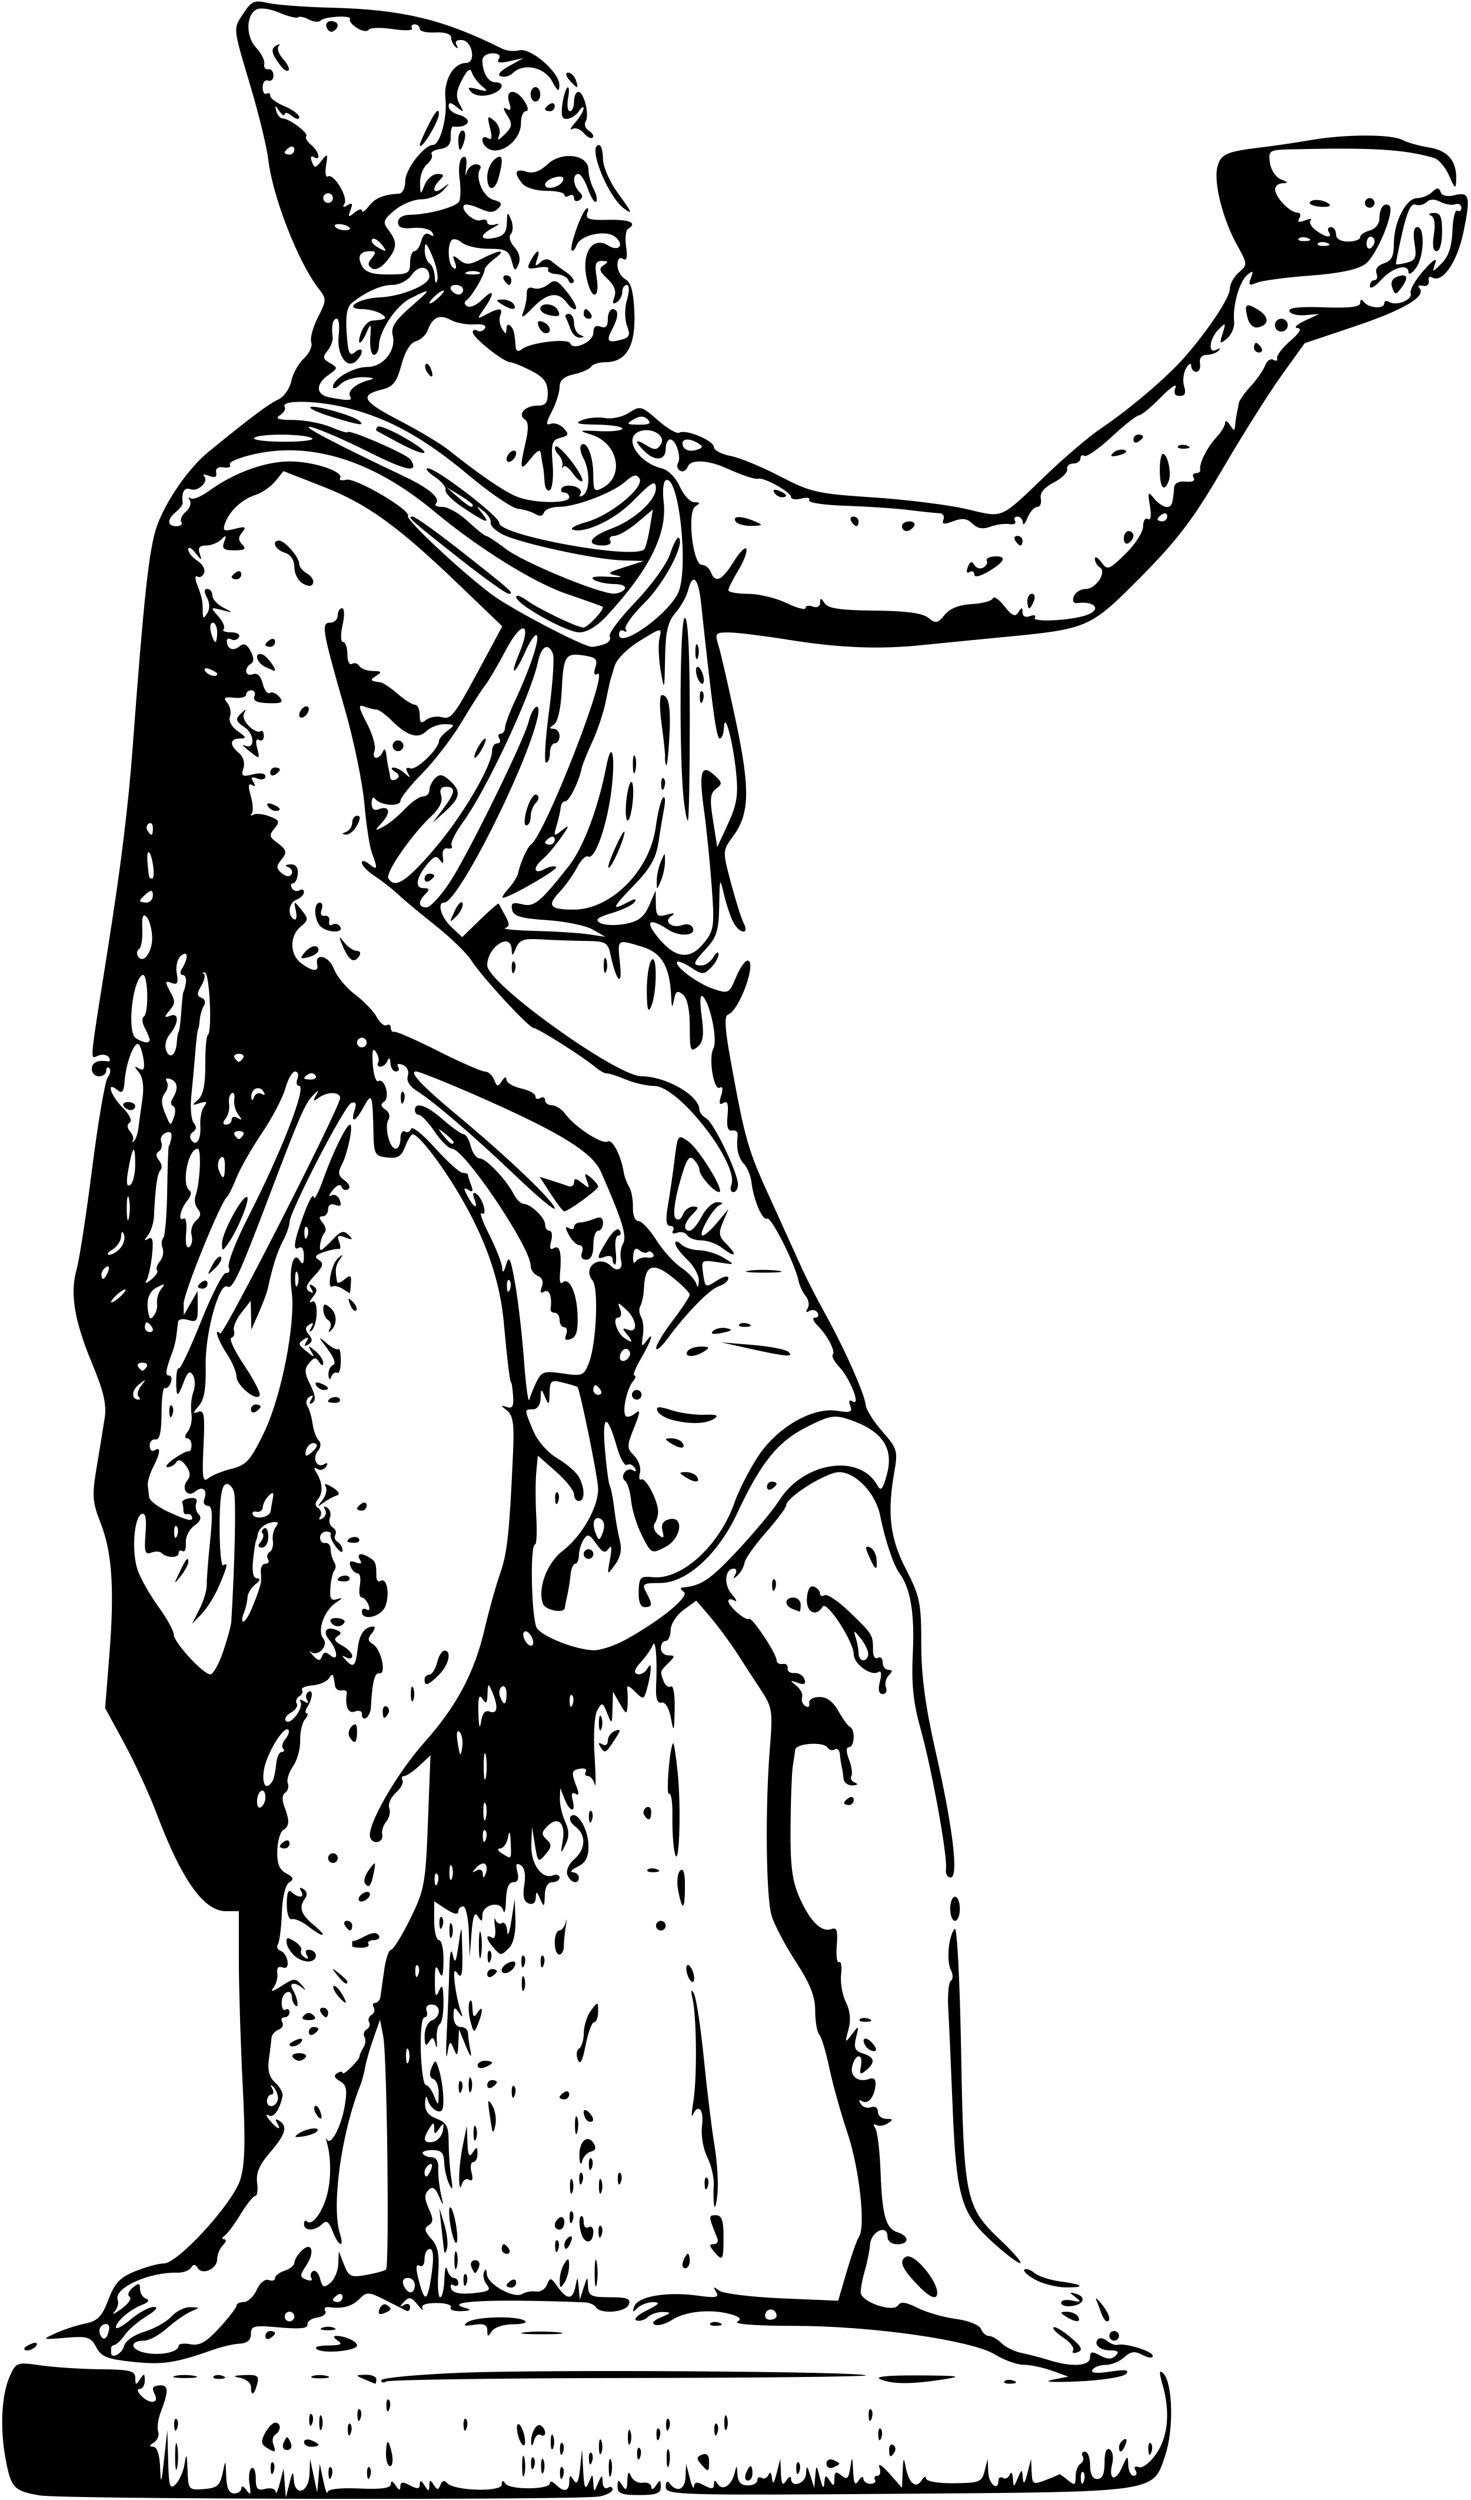 <?xml version="1.0" encoding="UTF-8"?><svg xmlns="http://www.w3.org/2000/svg" xmlns:xlink="http://www.w3.org/1999/xlink" height="341.4" preserveAspectRatio="xMidYMid meet" version="1.0" viewBox="-0.3 -0.2 201.0 341.4" width="201.0" zoomAndPan="magnify"><g id="change1_1"><path d="m5.148,340.555c-3.557-.596-3.952-1.017-4.69-5.015-.777-4.206-.55-8.707.567-11.231 .862-1.948.956-1.981 4.239-1.513 1.846.264 5.507.501 8.134.528 4.088.041 4.779.214 4.787,1.201s.103,1.009.649.165 .64-.821.649.165c.006.634-.298,1.153-.675,1.153-.406,0-.351.358.136.879 1.197,1.281 2.594,1.138 1.881-.193-.43-.803-.267-1.095.648-1.164 1.287-.097 1.318.683.15,3.773-.343.906-.481,2.052-.308,2.547s-.092,1.158-.589,1.473c-.658.417-.68.575-.08.583 .51.006.866,1.075.934,2.811 .098,2.475.162,2.341.548-1.153l.437-3.954 .111,4.166c.096,3.597.238,4.038 1.046,3.231 .514-.514 1.063-1.796 1.219-2.848 .218-1.465.307-1.256.383.89 .097,2.739.147,2.799 2.24,2.636 1.796-.14 2.207-.486 2.549-2.144 .405-1.963.408-1.96.494.384 .06,1.621.397,2.361 1.075,2.361 .544,0 .993-.321.999-.714s.325-.269.711.275c.547.771.636.587.408-.839-.161-1.005-.036-1.987.278-2.18s.571.441.571,1.41c0,1.439.242,1.7 1.318,1.418 .739-.193 1.352-.01 1.396.417 .043.419.304-.128.581-1.215l.503-1.977 .156,1.977 .156,1.977 .503-1.977c.407-1.598.518-1.693.581-.494 .127,2.418 2.041,1.829 2.142-.659l.087-2.142 .485,2.306 .485,2.306 .173-1.977 .173-1.977 .485,2.306c.267,1.268.524,1.988.572,1.599 .054-.444 1.68-.636 4.37-.517 3.024.134 4.286-.045 4.293-.611 .006-.504.247-.435.649.187 .449.695.642.737.649.142 .008-.642.328-.677 1.328-.142s1.32.501 1.328-.142c.007-.595.2-.553.649.142 .568.879.641.879.659,0 .017-.81.123-.826.589-.09 .48.758.625.758.928,0 .23-.576.554-.662.903-.239 .891,1.079 7.461,1.277 7.473.225 .007-.61.16-.654.494-.144 .581.889 6.081.845 6.083-.048 .001-.344.358-.27.793.165 1.121,1.121 1.843.98 1.855-.362 .008-.951.115-.987.612-.202 .436.689.675.236.868-1.647l.266-2.598 .157,2.965c.123,2.317.281,2.677.723,1.647 .566-1.318.566-1.318.659,0s.093,1.318.659,0c.506-1.176.571-1.19.613-.126 .025.656.343,1.009.705.785s.659-.128.659.214-.802.774-1.781.962c-2.739.524-73.292.397-76.482-.137zm78.933-1.203c.009-.986.103-1.009.649-.165 .509.787.65.653.695-.659 .041-1.205.177-1.363.504-.588 .246.582.967.979 1.601.882s1.158.167 1.163.588c.006.433.288.336.649-.223 .546-.845.64-.821.649.165 .008.929-.567,1.153-2.955,1.153s-2.963-.224-2.955-1.153zm6.59.026c.006-.662.222-.89.494-.52 1.009,1.373 2.133.954 2.209-.824l.078-1.812 .503,1.977c.277,1.087.538,1.596.581,1.13 .059-.641.399-.675 1.396-.142 1.0.535 1.32.501 1.328-.142s.133-.654.512-.058c.646,1.016 1.868.243 2.291-1.448 .299-1.196.336-1.181.406.165 .052,1.018.49,1.483 1.394,1.483 .725,0 1.318-.314 1.318-.698s.271-.53.603-.325 .753-4e-005 .936-.455c.19-.47.39-.258.464.49 .093.944.273.757.633-.659l.503-1.977 .088,1.977c.068,1.532.232,1.755.727.988 .351-.544.643-.667.649-.275 .019,1.347 1.987.715 2.053-.659 .058-1.202.131-1.168.593.275l.528,1.647 .144-1.647c.136-1.562.17-1.544.647.329 .341,1.339.531,1.552.591.659 .073-1.099.194-1.154.727-.329 .537.831.64.792.649-.245 .008-.994.193-1.082.951-.453 .771.64.991.447 1.219-1.072 .249-1.66.29-1.613.387.453 .083,1.751.263,2.068.748,1.318 .351-.544.643-.667.649-.275s.442.714.97.714 .807-.247.62-.549-.035-.549.338-.549 .492-.519.267-1.153 .376-.264 1.338.824l1.748,1.977 .091-2.306c.071-1.801.155-1.945.386-.659 .412,2.296 1.405,3.194 2.178,1.971 .342-.541.626-.673.632-.293 .006.402 1.587.677 3.799.659 3.48-.028 3.823-.165 4.205-1.678l.416-1.647 .078,1.812c.071,1.659 1.396,2.717 1.396,1.114 0-.384.271-.53.603-.325s.753-4e-005 .936-.455c.186-.46.377-.243.432.49 .098,1.318.098,1.318.665,0s.566-1.318.691,0c.088.938.269.747.627-.659l.503-1.977 .078,1.796c.073,1.68.195,1.751 1.89,1.107 .997-.379 1.841-.742 1.876-.807s.554.289 1.153.786c.954.792 1.09.735 1.09-.455 0-.748.301-1.546.67-1.774s.499-.69.291-1.027-.065-.613.319-.613 .698.84.698,1.867c0,1.22.342,1.867.988,1.867 .684,0 .988-.688.988-2.235 0-1.434.255-2.078.712-1.795 .392.242.545,1.105.341,1.918-.56,2.23.402,2.619 1.324.536 .748-1.69.814-1.716.863-.345 .029.815.368,1.483.751,1.483s.491-.335.238-.744c-.28-.453-.101-.623.455-.434 .52.176 1.555-.624 2.398-1.856 1.609-2.351 1.906-5.712.835-9.445-.487-1.698-.46-2.07.109-1.501 1.291,1.291 1.45,7.61.28,11.134-1.724,5.19-.688,5.041-36.807,5.305-29.877.218-31.464.17-31.455-.949zm57.058-1.989c-.219-.219-.375.17-.346.865 .032.768.188.924.398.398 .19-.476.167-1.044-.052-1.263zm-103.143.206c-.029-.695.127-1.084.346-.865s.242.787.052,1.263c-.21.526-.366.37-.398-.398zm5.272,0c-.029-.695.127-1.084.346-.865s.242.787.052,1.263c-.21.526-.366.37-.398-.398zm21.187-1.043c0-1.268.136-1.787.301-1.153s.166,1.672 0,2.306-.301.115-.301-1.153zm5.171,1.043c-.029-.695.127-1.084.346-.865s.242.787.052,1.263c-.21.526-.366.37-.398-.398zm6.666-.714c-.013-1.087.123-1.612.304-1.166s.191,1.336.024,1.977-.315.276-.328-.811zm18.743.659c.209-.544.496-.988.638-.988s.259.445.259.988-.287.988-.638.988-.468-.445-.259-.988zm-77.997-2.306c0-1.631.129-2.298.286-1.483s.157,2.15 0,2.965-.286.148-.286-1.483zm13.052,1.702c-.029-.695.127-1.084.346-.865s.242.787.052,1.263c-.21.526-.366.37-.398-.398zm36.953-.384c0-.906.15-1.277.332-.824s.183,1.194 0,1.647-.332.082-.332-.824zm34.872.384c-.029-.695.127-1.084.346-.865s.242.787.052,1.263c-.21.526-.366.37-.398-.398zm-36.242-.659c-.029-.695.127-1.084.346-.865s.242.787.052,1.263c-.21.526-.366.37-.398-.398zm18.527-.714c-.013-1.087.123-1.612.304-1.166s.191,1.336.024,1.977-.315.276-.328-.811zm4.678.693c-.627-.713-.592-.982.165-1.272 .639-.245.959.064.959.929 0,1.518-.072,1.54-1.124.343zm17.158-.034c0-.475.395-.711.879-.526s.879.422.879.526-.395.34-.879.526-.879-.051-.879-.526zm-60.184-1.318c0-.906.114-1.647.253-1.647s.394.741.568,1.647 .06,1.647-.253,1.647-.568-.741-.568-1.647zm27.728.714c-.029-.695.127-1.084.346-.865s.242.787.052,1.263c-.21.526-.366.37-.398-.398zm6.59-.659c-.029-.695.127-1.084.346-.865s.242.787.052,1.263c-.21.526-.366.37-.398-.398zm-10.543-.659c-.029-.695.127-1.084.346-.865s.242.787.052,1.263c-.21.526-.366.37-.398-.398zm5.324-.384c0-.906.15-1.277.332-.824s.183,1.194 0,1.647-.332.082-.332-.824zm39.653.358c0-.528.252-.804.56-.613s.389.622.181.959c-.533.862-.741.765-.741-.346zm35.416.026c-.029-.695.127-1.084.346-.865s.242.787.052,1.263c-.21.526-.366.37-.398-.398zm-120.543-.311c-.696-.441-.727-.873-.142-1.967 .413-.771 1.036-1.402 1.386-1.402 .82,0 .824,1.124.006,1.63-.347.214-.463.825-.259,1.357 .425,1.108.257,1.173-.991.382zm2.343-.513c.185-.483.422-.879.526-.879s.34.395.526.879-.051.879-.526.879-.711-.395-.526-.879zm36.543-.22c0-.906.15-1.277.332-.824s.183,1.194 0,1.647-.332.082-.332-.824zm77.652.698c0-.341.293-.801.651-1.023 .374-.231.484.034.259.62-.438,1.142-.91,1.35-.91.403zm-111.363-.677c0-.351.445-.468.988-.259s.988.496.988.638-.445.259-.988.259-.988-.287-.988-.638zm29.323-.68c-.247-.779-.302-1.565-.12-1.747s.532.308.779,1.088 .302,1.565.12,1.747-.532-.308-.779-1.088zm1.724.878c-.13-1.312.69-2.866 1.311-2.482 .324.201.59.661.59,1.024s-.274.49-.609.283-.745.146-.912.785-.337.815-.379.391zm13.207-.878c0-.906.15-1.277.332-.824s.183,1.194 0,1.647-.332.082-.332-.824zm3.902-.275c-.029-.695.127-1.084.346-.865s.242.787.052,1.263c-.21.526-.366.37-.398-.398zm30.312,0c-.029-.695.127-1.084.346-.865s.242.787.052,1.263c-.21.526-.366.37-.398-.398zm-72.485-.659c-.029-.695.127-1.084.346-.865s.242.787.052,1.263c-.21.526-.366.37-.398-.398zm50.08,0c-.029-.695.127-1.084.346-.865s.242.787.052,1.263c-.21.526-.366.37-.398-.398zm-73.803-.659c-.029-.695.127-1.084.346-.865s.242.787.052,1.263c-.21.526-.366.37-.398-.398zm19.821-.384c0-.906.15-1.277.332-.824s.183,1.194 0,1.647-.332.082-.332-.824zm19.717.384c-.029-.695.127-1.084.346-.865s.242.787.052,1.263c-.21.526-.366.37-.398-.398zm27.676,0c-.029-.695.127-1.084.346-.865s.242.787.052,1.263c-.21.526-.366.37-.398-.398zm7.959-.384c0-.906.15-1.277.332-.824s.183,1.194 0,1.647-.332.082-.332-.824zm-56.722-.275c-.029-.695.127-1.084.346-.865s.242.787.052,1.263c-.21.526-.366.37-.398-.398zm6.59-.659c-.029-.695.127-1.084.346-.865s.242.787.052,1.263c-.21.526-.366.37-.398-.398zm69.849,0c-.029-.695.127-1.084.346-.865s.242.787.052,1.263c-.21.526-.366.37-.398-.398zm-65.895-1.318c-.029-.695.127-1.084.346-.865s.242.787.052,1.263c-.21.526-.366.37-.398-.398zm-18.503-2.645c0-.518-.667-1.071-1.483-1.228-1.106-.213-.954-.308.597-.375 1.774-.077 2.029.104 1.735,1.228-.401,1.535-.85,1.733-.85.375zm15.485-1.034c-1.258-.54-1.25-.568.165-.613 .815-.025 1.483.25 1.483.613s-.074.638-.165.613-.758-.301-1.483-.613zm2.306.14c0-.328 4.967-.793 11.037-1.032 11.53-.455 54.675-.169 55.21.366 .169.169-14.354.329-32.273.355s-32.895.241-33.278.478-.696.162-.696-.167zm68.201-.14c-.845-.363 1.049-.551 5.272-.525 5.619.036 6.104.117 3.295.555-4.326.674-6.949.665-8.566-.03zm16.982.261c.219-.219.787-.242 1.263-.052 .526.21.37.366-.398.398-.695.029-1.084-.127-.865-.346zm6.411-.168 2.306-.452-2.24-.809c-1.232-.445-2.976-.809-3.876-.809s-2.644-.623-3.876-1.384c-3.203-1.98-16.894-3.93-27.569-3.927-4.88.001-8.185-.236-7.68-.551 .645-.403.377-.692-.988-1.065-2.643-.721-6.125-.374-7.9.789-.831.544-1.891.848-2.356.674-.519-.194-.209-.584.803-1.009 1.454-.611 1.489-.697.297-.734-.743-.023-1.681.288-2.084.691s-1.101.61-1.551.461 .192-.77 1.425-1.377c1.691-.833 1.91-1.108.892-1.12-.743-.008-1.724.356-2.181.809-.665.66-.749.61-.421-.252 .515-1.353 4.463-2.02 8.599-1.453 2.595.356 3.04.27 2.578-.497-.441-.732-.359-.772.391-.187 .523.407 4.4.886 8.616,1.063l7.666.322 1.181-4.028c.65-2.215 1.393-4.325 1.653-4.687 .947-1.323.068-9.348-1.553-14.167-.914-2.718-2.033-6.721-2.487-8.896s-1.075-4.235-1.38-4.58-.555-1.806-.555-3.249c0-1.95-.682-3.669-2.657-6.701-1.461-2.243-2.95-5.081-3.309-6.306-.754-2.578-.877-14.786-.229-22.765 .415-5.12.336-5.655-1.181-7.961-.894-1.36-2.389-3.658-3.322-5.108s-2.563-3.652-3.623-4.893l-1.927-2.258-1.74,1.269c-.969.707-1.749,1.926-1.76,2.752-.011.815-.317,1.483-.68,1.483s-.659.445-.659.988 .466.988 1.036.988c.941,0 .941.094 0,1.036-1.181,1.181-1.171,1.14-.637,2.531 .219.571.664.874.988.674s.551,1.21.503,3.134c-.077,3.12-.133,3.249-.515,1.192-.258-1.39-.768-2.234-1.283-2.124-.596.127-.819-.57-.739-2.306 .177-3.804-.071-6.557-.494-5.484-.207.527-.938,1.561-1.624,2.297-.814.874-.982,1.427-.483,1.593 .42.14 1.022-.152 1.337-.649 .47-.742.563-.727.517.084-.031.544-.255,1.702-.499,2.574-.428,1.528-.486,1.543-1.633.396-.851-.851-1.153-.927-1.06-.267 .071.507.084,1.515.028,2.24-.092,1.193-.191,1.162-1.043-.329l-.942-1.647-.065,2.306c-.063,2.214-.091,2.241-.725.659-.616-1.538-.706-1.566-1.35-.421-.399.71-.557,3.348-.373,6.26 .174,2.768.185,4.515.025,3.88s-.583-1.153-.941-1.153-.482-.271-.278-.601-.149-.514-.785-.407c-1.202.202-1.252.496-.434,2.599 .324.833.249,1.112-.219.823-.451-.279-.584.041-.365.88 .47,1.797-.368,1.673-1.106-.164l-.596-1.483-.042,1.452c-.023.798.301,2.204.72,3.124 .56,1.229.57,2.067.037,3.161-.656,1.345-.691,1.29-.366-.573 .42-2.409-.651-3.415-2.096-1.97-.829.829-.847,1.131-.112,1.819s.709,1.028-.154,2.044c-.98,1.153-1.058,1.084-1.437-1.282l-.401-2.502-.094,2.424c-.101,2.622 1.43,4.81 2.957,4.224 .497-.191.903-.059.903.292s-.445.638-.988.638c-.628,0-1.005.661-1.035,1.812-.041,1.606-.111,1.662-.613.494-.472-1.099-.574-1.13-.613-.185-.029.7-.405.995-.985.772-.658-.252-.833-1.01-.586-2.531 .224-1.38.048-2.359-.483-2.687-.609-.377-.735-.132-.464.905 .25.958.07,1.421-.555,1.421s-.952.823-1.003,2.471c-.042,1.359-.206,1.984-.364,1.389-.372-1.4-2.85-.824-2.864.665-.009.912-.103.93-.617.116-.43-.68-.681-.007-.86,2.306l-.252,3.266-.119-3.459c-.065-1.903-.415-3.459-.778-3.459s-.659.331-.659.735c0,.448-.642.314-1.647-.345l-1.647-1.079v2.651c0,1.458.297,2.651.659,2.651s.638,1.26.613,2.801c-.036,2.169-.174,2.503-.613,1.483-.441-1.026-.566-.735-.566,1.318s.125,2.344.566,1.318c.44-1.025.577-.703.613,1.444 .025,1.519-.201,2.914-.503,3.101s-.489,1.168-.417,2.18-.003,1.274-.17.581c-.245-1.02-.415-1.083-.891-.329-.433.684-.592.469-.599-.811-.006-.958.435-1.912.978-2.121 1.298-.498 1.277-2.178-.028-2.178-.577,0-.871.38-.68.879 .185.483.052.879-.296.879-.358,0-.573,2.006-.494,4.613 .076,2.537.38,4.613.675,4.613s.804.667 1.132,1.483c.579,1.441.597,1.433.638-.275 .023-.966-.308-1.874-.736-2.016-.501-.167-.586-.713-.239-1.538 .5-1.187.575-1.16 1.041.369 .276.906.532,2.602.568,3.768 .049,1.593-.171,2.03-.885,1.756-.523-.201-1.082-.859-1.241-1.462-.198-.749-.315-.622-.367.402-.053,1.032.437,1.694 1.571,2.125 1.369.52 1.647,1.061 1.647,3.196 0,1.413.154,3.571.342,4.794 .266,1.729.203,1.931-.283.906-.344-.725-.646-2.059-.672-2.965-.036-1.288-.392-1.647-1.631-1.647-.871,0-1.447.222-1.279.494s.729.494 1.248.494c.563,0 .908.596.857,1.483-.047.815.111,2.372.352,3.459 .401,1.813.38,1.845-.257.383-.52-1.195-.883-1.406-1.447-.842s-.551,1.196.054,2.523c.642,1.408.637,1.875-.025,2.284-.639.395-.556.818.362,1.832 .904.999 1.137,2.127.962,4.653-.127,1.834-.009,3.335.263,3.334s.529-1.112.571-2.471 .212-1.952.378-1.318 .576,1.153.912,1.153 .611.314.611.698-.293.517-.651.295-.5-.009-.316.471c.226.588 1.2.792 2.979.622 2.139-.204 2.502-.423 1.901-1.147-.409-.492-.59-1.276-.403-1.741 .216-.538.359-.433.392.29 .063,1.372 3.719,3.405 4.849,2.696 .442-.278 1.287-.426 1.876-.329s1.267-.332 1.506-.954c.389-1.015.536-.984 1.436.302 1.284,1.833 2.08,1.817 2.44-.051 .272-1.414.293-1.406.441.165l.155,1.647 .528-1.647c.506-1.58.53-1.587.593-.165 .058,1.307.415,1.483 3.01,1.483 2.347,0 2.868.201 2.565.988-.416,1.084-3.878,1.37-4.496.371-.21-.339-.894-.637-1.522-.661-13.014-.507-19.893-.156-16.139.823 .709.185.44.333-.69.379-1.018.042-1.686-.19-1.484-.517s-.67-.593-1.936-.593c-1.514,0-2.174.259-1.926.758 .207.417-.091.181-.663-.525-.864-1.065-1.179-1.133-1.861-.398-.656.707-.655.791.002.42 .453-.256.824-.126.824.288s-.222.646-.494.516-1.583-.792-2.915-1.471c-2.248-1.146-2.498-1.157-3.507-.148-1.045,1.045-2.297,1.38-4.188,1.12-.489-.067-.707.173-.484.534s-.266.758-1.087.883-1.428.562-1.349.971c.1.517-1.057.635-3.789.387-3.542-.321-3.932-.233-3.932.888 0,.829-.495,1.27-1.483,1.319-.815.041-2.372.387-3.459.768-5.385,1.889-7.035,2.147-11.084,1.733-3.585-.367-4.404-.689-5.109-2.007-.752-1.404-1.193-1.541-4.185-1.292-3.272.272-3.302.258-1.368-.623 1.087-.495 2.911-1.089 4.052-1.321 1.692-.342 2.276-.946 3.162-3.266 .874-2.289 1.599-3.05 3.704-3.893 1.439-.576 3.179-1.047 3.867-1.047 1.935,0 9.432-8.203 10.439-11.421 .654-2.09.735-5.186.337-12.96-.287-5.618-.522-13.253-.522-16.968v-6.755l-1.786 0c-3.001.001-6.026-4.259-9.432-13.28-1.005-2.662-3.004-7.005-4.442-9.649l-2.614-4.808 .564-7.053c.73-9.126.402-14.187-1.179-18.201-1.125-2.855-1.19-3.758-.55-7.578 .4-2.385.896-5.428 1.103-6.762 .285-1.833-.137-3.658-1.725-7.473-2.427-5.829-3.042-9.576-2.107-12.836 .364-1.268 1.322-7.496 2.129-13.838s1.759-11.909 2.116-12.371 .458-1.03.225-1.263-.423-.077-.423.345-.445.769-.988.769-.988-.445-.988-.988c0-.905.805-1.291 2.191-1.05 .299.052.363-.197.144-.552s-.868-.467-1.442-.247c-1.174.45-1.297,1.815 1.357-14.954 1.761-11.126 2.747-19.167 3.353-27.346 1.516-20.457 2.23-26.97 3.286-29.962 1.227-3.477 4.325-7.943 7.058-10.174 5.753-4.696 8.221-6.548 9.52-7.141 .778-.355 1.582-1.479 1.786-2.498s.983-2.422 1.732-3.12 1.201-1.687 1.005-2.198 .209-2.039.9-3.395c1.202-2.358 1.206-2.531.1-3.947-2.781-3.563-6.306-12.598-6.876-17.626-.185-1.631-1.262-6.079-2.394-9.884-2.495-8.388-2.445-7.86-.959-10.129 1.052-1.605 1.482-1.787 3.24-1.367 1.115.267 5.028.561 8.696.654 9.772.248 15.317,1.577 23.401,5.608 .592.295 1.633.392 2.313.214 1.565-.409 5.516,3.014 5.48,4.749-.021,1.007-.224.896-1.009-.553-1.048-1.931-3.932-2.511-5.364-1.079-.403.403-1.13.6-1.614.438-.554-.185-.147-.703 1.096-1.394l1.977-1.099-1.91.428c-1.351.302-1.774.207-1.444-.327 .293-.474-.038-.755-.89-.755-.746,0-1.357.421-1.357.935 0,1.656.776,3.019 1.718,3.019 1.578,0 1.002,1.272-.778,1.718-1.017.255-2.006.099-2.471-.391-.61-.643-.425-.723.872-.379 1.423.378 1.505.321.601-.42-.575-.472-1.195-1.303-1.376-1.846-.236-.705-.627-.417-1.367,1.009-.79,1.522-.866,2.306-.319,3.295 .644,1.163.603,1.204-.387.393-.811-.664-1.105-.691-1.105-.103 0,.441.593.956 1.318,1.146 2.081.544 1.511,1.856-.707,1.626-.208-.022-.356.611-.329,1.405 .034,1.017-.393,1.506-1.444,1.656-.821.117-1.343.454-1.16.749s-.11.904-.649,1.351-.962,1.593-.939,2.546c.041,1.692.055,1.698.638.249 .328-.815 1.11-1.483 1.737-1.483 .888,0 .966.176.351.791-1.22,1.22-.935,2.115.362,1.138 1.081-.814 1.085-.793.059.331-.602.66-1.936,1.199-2.965,1.199s-2.669.67-3.645,1.491c-1.587,1.334-1.676,1.621-.845,2.719 1.244,1.643 1.198,2.449-.24,4.225-.72.889-1.535,1.296-2.009,1.003-.611-.378-.617-.71-.026-1.423 .604-.728.563-.93-.188-.93-1.453,0-1.86.704-1.162,2.009 .461.862 1.423,1.176 3.601,1.176 2.703,0 2.971-.144 2.971-1.592 0-.876.262-1.592.582-1.592s.745-.623.944-1.384c.23-.881.655-1.203 1.167-.887 .53.328.635.223.308-.306-.273-.442-1.431-.71-2.573-.596-1.498.15-2.076-.068-2.076-.781 0-.608.634-.998 1.647-1.014 2.467-.039 6.203-1.039 6.68-1.788 .231-.363.271-1.77.089-3.127-.193-1.436-.028-2.653.394-2.914 .478-.295.646.18.494,1.397-.127,1.015-.102,1.326.056.692s.728-1.153 1.268-1.153 .807.283.593.629c-.736,1.19.424,3.86 1.838,4.23 1.105.289 1.241.545.621,1.165s-1.179.619-2.545-.003c-.963-.439-1.903-.645-2.089-.459-.612.612 1.359,2.414 2.261,2.068 .486-.186.883-.061.883.279s.519.469 1.153.288 .486.022-.329.451c-1.973,1.038-1.885,1.791.165,1.399 1.244-.238 1.659-.74 1.694-2.05 .041-1.546.105-1.591.584-.417 .296.725.279,1.596-.037,1.935-.334.359-.131,1.107.484,1.788 .674.745.878,1.599.559,2.348-.436,1.026-.556.966-.935-.47-.374-1.414-.813-1.647-3.102-1.647-1.467,0-3.111-.368-3.653-.818s-1.181-.623-1.42-.384c-.668.668-.513,3.382.218,3.833 .391.242.474-.071.206-.785-.384-1.024-.299-1.069.619-.322 .885.719 1.4.692 3.056-.165 2.516-1.301 3.454-1.297 1.727.008-.725.548-1.328,1.205-1.341,1.462-.039.773-1.777,3.732-2.452,4.172-.389.254-.36.579.075.848 .388.24 1.309-.168 2.047-.906 1.61-1.61 1.763-.918.268,1.216-1.037,1.481-1.027,1.509.286.806 1.796-.961 2.32-.919 1.908.155-.186.486-.074,1.301.249,1.812 .505.798.589.797.598-.005 .006-.513.232-.711.504-.439 .5.5.593.847.741,2.771 .059.76.321.881.906.418 1.115-.88 6.31-1.497 6.557-.778 .37,1.079 3.163-.179 3.163-1.424 0-.814.329-1.094.988-.841 .686.263.988-.046.988-1.009 0-.764.297-1.388.659-1.388 .858,0 .837,1.072-.053,2.736-.874,1.634-.629,1.932 1.194,1.455 1.172-.307 1.313-.631.828-1.906-.338-.888-.34-2.39-.005-3.558 .351-1.223.338-2.021-.033-2.021-.337,0-.613.427-.613.95s-.347,1.164-.771,1.426c-.531.328-.628.105-.312-.72 .307-.799-.006-1.629-.941-2.5-1.115-1.039-1.219-1.419-.512-1.867 .695-.44.646-.565-.223-.573-.904-.008-1.042.422-.737,2.296 .227,1.401.104,2.306-.313,2.306-.378,0-.887-1.182-1.131-2.627-.553-3.271.977-5.356 3.002-4.092 1.484.927 2.305-.065.97-1.172-1.227-1.018-4.719-.283-5.252,1.107-.22.573-.528.915-.684.758-.37-.37 1.222-4.999 1.946-5.658 .306-.279.392-.045.192.519-.3.843.207,1.012 2.86.952 2.977-.068 4.019.419 2.676,1.249-.302.187-.41,1.284-.241,2.439 .214,1.457.079,1.958-.439,1.637-.463-.286-.747.043-.747.862 0,.728.486,1.596 1.079,1.928 .783.438 1.122,1.702 1.235,4.61 .176,4.517-1.115,6.713-3.949,6.713-.871,0-1.752.274-1.959.608s-1.262.803-2.345,1.041c-1.374.302-1.969.825-1.969,1.731 0,.714-.475,2.216-1.055,3.338-.817,1.581-.854,1.963-.161,1.697 .492-.189 1.293.085 1.781.607 .752.805.683,1.003-.447,1.299-1.159.303-1.299.77-1.068,3.549 .146,1.76-.025,3.38-.38,3.6s-.68-.285-.722-1.122-.145-1.818-.229-2.18-.205-1.104-.268-1.647c-.082-.706-.483-.517-1.404.659-1.446,1.849-1.554,1.484-.679-2.29 .412-1.778.38-2.76-.1-3.056-1.076-.665.009-1.902 1.668-1.902 1.17,0 1.464-.369 1.444-1.812-.02-1.388-.555-2.082-2.285-2.965-1.243-.634-2.523-1.153-2.845-1.153-.888,0-5.11-3.364-5.11-4.071 0-.341.276-.449.613-.241s.804.071 1.036-.305c.26-.421-.293-.632-1.437-.549-1.023.074-2.469-.195-3.213-.599-1.526-.827-2.486-.406-3.146,1.379-.247.669-.985,1.356-1.639,1.527-.744.195-1.481,1.401-1.967,3.218-.625,2.338-1.133,2.994-2.596,3.352-3.194.782-2.747,1.628 2.218,4.197 2.668,1.381 5.724,3.205 6.791,4.055 4.44,3.536 7.749,5.783 9.487,6.444 2.334.887 7.033.916 7.033.043 0-.362-.314-.659-.698-.659s-.532-.269-.329-.597 .958-.443 1.679-.255 1.119.651.886,1.028c-.246.398-.105.489.337.216 .958-.592.984-3.356.048-5.105-.392-.732-.524-1.519-.294-1.75 .742-.742 1.644,1.448 1.655,4.014 .009,2.26.13,2.43 1.283,1.813 3.047-1.63 2.082-6.136-1.556-7.265-1.852-.575-1.757-.616 1.106-.478 1.722.083 3.13-.074 3.13-.348s-1.557-.518-3.459-.541c-2.674-.032-3.132-.174-2.017-.623 .793-.32 2.203-.443 3.133-.274s2.403-.16 3.273-.73c1.505-.986 1.697-.936 3.931,1.026 1.292,1.134 2.611,1.901 2.931,1.703 .863-.533 4.729,1.082 4.729,1.976 0,.424 1.017.961 2.261,1.195s4.283,1.482 6.754,2.774c4.17,2.181 5.086,2.389 12.73,2.89 4.53.297 10.277,1.014 12.77,1.593 5.191,1.206 4.407,1.55 11.122-4.877 2.449-2.344 5.711-5.105 7.249-6.136 3.803-2.549 8.959-6.926 11.334-9.621 3.296-3.742 6.289-8.249 6.289-9.474 0-.639.554-1.636 1.231-2.216 1.198-1.026 1.19-1.128-.285-3.783-1.926-3.464-3.192-8.487-2.667-10.578 .451-1.795 1.205-2.135 6.004-2.705 1.812-.215 4.906-.671 6.875-1.013 4.6-.799 10.94-.798 12.408.001 .629.343 2.253.8 3.607,1.017 2.624.419 3.834,1.846 3.743,4.412-.048,1.353-.157,1.289-.97-.565-.504-1.15-1.443-2.24-2.088-2.422-4.164-1.175-8.326-1.423-19.48-1.162-3.023.071-3.143.147-2.916,1.837 .131.975.803,1.985 1.505,2.26 1.029.403 1.062.506.174.543-.602.025-1.036.449-.963.942 .168,1.146 2.068,3.058 3.038,3.058 .41,0 .531.347.268.771-.332.536-.099.626.765.295 .683-.262 1.032-.268.777-.012s.05.854.679,1.332c1.362,1.034 2.373,1.175 1.802.251-.224-.362-.093-.659.291-.659s.698.445.698.988c0,.615.622.988 1.647.988 .906,0 1.647-.262 1.647-.582s.593-.737 1.318-.927c.743-.194 1.318-.899 1.318-1.614 0-1.43.604-2.26 1.322-1.816 .918.568-1.671,6.904-3.282,8.033-1.069.749-3.598,1.27-7.566,1.56-3.278.239-6.53.676-7.227.97-1.046.442-1.187.326-.809-.661s.294-1.059-.502-.398c-1.073.891-2.021,4.262-1.79,6.364 .083.756-.351,1.792-.965,2.301-1.011.839-1.068.775-.605-.685 .473-1.49.431-1.531-.564-.536-1.279,1.279-1.478,3.456-.252,2.75 .471-.271.592-.221.283.117-.297.325-1.039.595-1.647.6-.686.005-1.033.447-.913,1.162 .106.634-.116,1.153-.494,1.153s-.697-.371-.708-.824-.326-.299-.699.343-.493,1.754-.265,2.471c.29.914.111,1.305-.598,1.305-.689,0-.874-.368-.58-1.153 .238-.634-.656-.041-1.986,1.318s-2.678,2.471-2.997,2.471-2,1.324-3.738,2.941-3.409,2.786-3.716,2.597-.557-.03-.557.353-.445.698-.988.698-.914.352-.824.782-.738,1.246-1.84,1.812c-1.316.676-1.922,1.426-1.764,2.183 .133.634-.087,1.153-.487,1.153s-.997.667-1.324,1.483-.615,1.112-.638.659-.356-.824-.74-.824-.531.271-.326.601-.149.52-.785.421-1.813.064-2.617.363c-1.002.373-1.763.24-2.425-.422-.72-.72-1.387-.804-2.627-.333-1.276.485-1.586.434-1.335-.218 .179-.468-.057-.86-.526-.872s-2.335-.207-4.147-.434-5.713-.488-8.668-.582c-3.007-.095-5.211-.433-5.004-.768 .203-.329-.27-.431-1.051-.227s-1.421.11-1.421-.209c0-.639-3.608-2.67-4.428-2.493-.52.112-2.057-.391-4.468-1.462-2.531-1.125-4.826-1.208-5.217-.189-.206.538-.679.79-1.049.561s-.502-.695-.292-1.036c.509-.823-.286-3.243-1.065-3.243-.338,0-.615.593-.615,1.318 0,1.577-1.481,1.72-2.918.282-1.429-1.429-1.296-1.773.303-.782 1.106.686 1.446.658 1.96-.159 .739-1.174-1.287-2.384-2.932-1.753-2.275.873-.18,4.287 3.108,5.065 .829.196 1.878,1.272 2.411,2.471 .518,1.168 1.408,2.128 1.977,2.134 .821.008.852.125.152.569-1.168.741-.363,7.987.888,7.987 .463,0 1.013.445 1.221.988 .607,1.582 1.524,1.161 3.129-1.435 .824-1.333 1.604-2.105 1.733-1.716s-.371,1.702-1.112,2.917-1.349,2.433-1.35,2.704 1.198.494 2.665.494 3.839.566 5.272,1.258 2.604.998 2.604.68 .445-.408.988-.199c.578.222.993.008.999-.515 .008-.712.133-.7.613.058 .452.714 2.165.967 6.835,1.011 4.335.041 6.575.343 7.357.992 .986.819 1.259.768 2.216-.409 .718-.884 1.991-1.389 3.727-1.479 1.45-.075 2.737-.426 2.86-.78s.832.129 1.574,1.073c1.041,1.323 1.478,1.515 1.907.837 .462-.729.559-.726.567.015 .006.536.42.737 1.033.502 .562-.216.854-.12.649.213-.394.638 4.649.422 6.911-.296 2.311-.734 1.427-2.026-1.159-1.694-.477.061-.652-.315-.424-.91 .214-.558.94-1.015 1.614-1.015 1.433,0 2.953-2.333 1.931-2.964-.363-.225-.661-.744-.661-1.154s.397-.203.882.46c.831,1.136 1.022,1.071 3.295-1.137 1.327-1.289 2.413-2.978 2.413-3.755s.292-1.231.649-1.011c.402.248.509-.427.282-1.773-.331-1.962-.275-2.062.577-1.021 .519.634 1.282,1.153 1.695,1.153 .713,0 .841-.325 1.035-2.636 .052-.62.643-.927 1.585-.825 .865.094 1.33-.115 1.096-.494-.224-.362-.093-.658.291-.658s.651-.222.593-.494c-.172-.814.948-3.045 2.213-4.407 .653-.703 1.191-1.592 1.197-1.977s.298-.255.649.289c.568.879.648.879.725,0 .047-.544.155-1.285.239-1.647s.198-.959.253-1.325 .783-1.404 1.617-2.306 1.722-2.178 1.972-2.836 .762-1.006 1.136-.775 .598.133.499-.218 .709-1.41 1.796-2.355c1.308-1.135 1.642-1.735.988-1.771-.544-.03-.099-.474.988-.986l1.977-.932-1.908.162c-1.049.089-2.02-.157-2.158-.546-.167-.474 1.389-.646 4.708-.523 3.53.131 4.961-.044 4.968-.61 .006-.498.191-.549.494-.136 .63.858 2.79,1.026 2.79.217 0-.344.299-.44.665-.214 1.004.621 3.26-.289 2.951-1.191-.149-.434.647-1.828 1.769-3.096 1.319-1.49 1.881-1.84 1.589-.988-.45,1.313-.447,1.313.889-.007 .921-.91 1.377-2.294 1.457-4.421 .064-1.703.366-2.943.67-2.755s.553.003.553-.411-.371-.62-.824-.457-1.374.011-2.048-.336c-.795-.41-1.458-.397-1.892.038-.368.368-1.052.521-1.52.342-.589-.226-1.144.96-1.799,3.84-.521,2.292-.904,4.23-.851,4.306s.727-.026 1.499-.228c1.184-.31 1.346-.715 1.038-2.61-.234-1.444-.098-2.243.381-2.243 1.079,0 .916,4.135-.222,5.64-.532.704-.977.941-.988.529-.036-1.276-2.213-.652-3.77,1.08-.814.906-1.49,1.277-1.502.824s.266-.824.617-.824 .478-.418.282-.929c-.214-.558.188-1.102 1.009-1.362 1.037-.329 1.366-.985 1.366-2.728 0-2.935 1.67-6.183 3.18-6.183 .643,0 1.562-.371 2.042-.824 .698-.658.934-.658 1.175-.001 .183.498.902.672 1.823.441 2.132-.535 2.303.124 1.293,4.997-.867,4.185-2.894,7.093-4.326,6.208-.334-.206-.525.018-.426.498s-.26.775-.807.653c-.544-.121-.765.003-.493.276 1.103,1.103-2.004,2.974-8.643,5.207l-7.008,2.356-3.178,4.427c-1.748,2.435-5.384,8.204-8.081,12.82-3.939,6.743-6.116,9.616-11.074,14.615-7.022,7.079-7.18,7.148-18.852,8.271-4.168.401-9.209.896-11.202,1.101-5.742.59-11.28.368-18.069-.725-3.464-.557-7.175-1.013-8.248-1.013-1.824,0-1.913.116-1.386,1.812 .31.997 1.37,5.608 2.354,10.248 1.986,9.36 1.906,12.704-.379,15.795-1.436,1.943-1.438,1.976-.285,6.324 .637,2.404 1.424,4.89 1.747,5.524 .825,1.617-.546,1.496-1.414-.125-.376-.703-.95-2.408-1.275-3.789-.566-2.406-.593-2.344-.657,1.512-.055,3.323-.352,4.331-1.714,5.8-1.907,2.058-1.998,2.369-.692,2.369 .526,0 1.258-.519 1.627-1.153s.681-.804.692-.377-.458,1.255-1.043,1.839c-.978.978-1.193.977-2.693-.006-.897-.588-1.752-.947-1.9-.799-.518.518 2.709,2.954 4.874,3.678 2.12.709 2.211.664 3.139-1.556 .525-1.258 1.228-2.287 1.562-2.287 1.377,0-1.085,6.853-2.649,7.374-.525.175-.428,1.934.34,6.155 2.026,11.133 2.32,12.154 5.552,19.239 1.781,3.904 3.704,8.136 4.275,9.405s2.021,4.085 3.222,6.26c2.64,4.78 5.3,10.797 5.44,12.303 .056.606 1.076,2.211 2.267,3.568 2.025,2.307 2.131,2.662 1.633,5.488-1.006,5.712-.602,9.076 1.604,13.354 1.887,3.658 2.074,4.571 2.074,10.118 0,4.386.549,8.515 1.957,14.715 2.387,10.513 3.184,17.222 2.047,17.222-.435,0-.718-.519-.628-1.153 .24-1.693-1.914-13.589-3.46-19.104-1.022-3.648-1.274-6.115-1.068-10.477 .256-5.409-.323-8.787-1.862-10.868-.794-1.073-1.976-4.623-2.603-7.819-.593-3.019-3.347-5.931-5.61-5.931-1.735,0-7.224,3.438-7.224,4.524 0,.309-1.249,1.981-2.776,3.716s-2.841,3.594-2.92,4.133-.504,1.311-.945,1.717c-.599.552-.684.53-.336-.086 .256-.453.183-.824-.162-.824-1.258,0-1.44,2.19-.29,3.503 .643.735.798,1.119.345.854s-.824-.234-.824.07c0,.709 2.432,2.805 2.813,2.424 .364-.364 3.776,4.745 3.776,5.654 0,.37.371.599.824.508s.761.171.685.581 .336.707.918.659 1.203.331 1.382.841c.235.67-.021.807-.918.493-1.096-.384-1.119-.338-.197.389 .575.454.93,1.169.789,1.589s.062.961.453,1.202 .629.067.529-.387c-.103-.472.477-.838 1.354-.854 1.033-.019 1.895.612 2.636,1.93 .605,1.077 1.323,2.057 1.595,2.178 .731.325.6,2.746-.148,2.746-.416,0-.415.6.005,1.703 .356.936.495,1.949.309,2.25s.034.698.49.881c.499.201.37.354-.325.386-.634.029-1.19-.393-1.236-.936s-.157-1.285-.247-1.647-.202-1.121-.247-1.686-.358-.857-.696-.648-.792.09-1.01-.262c-.511-.826-4.278-.577-4.39.291-.047.362-.201,1.4-.342,2.306s-.278,4.658-.305,8.337c-.038,5.252.225,7.306 1.222,9.555 1.451,3.272 3.025,4.82 4.375,4.303 .724-.278.884.22.722,2.238-.115,1.427.024,2.451.308,2.276s.411.585.282,1.689 .165,2.803.652,3.773c.59,1.176.708,2.425.352,3.742-.506,1.87-.48,1.905.468.659 .964-1.268.986-1.251.574.432-.344,1.404-.157,1.836.945,2.186 1.616.513 1.739,1.2.412,2.302-.798.662-.917.564-.697-.578 .344-1.784-.713-1.8-1.179-.018-.377,1.441.85,2.334 2.393,1.742 .525-.201.841.104.792.765-.123,1.669-1.012,2.799-1.813,2.304-.441-.273-.524-.133-.217.364 .274.443.913.647 1.42.452 .532-.204.922.056.922.614 0,.532.519.972 1.153.978 .957.008.99.113.196.615-.526.333-1.239.431-1.584.218-.362-.224-.408-.033-.108.452 .285.462.603,3.102.706,5.868 .227,6.098.713,7.827 2.344,8.345 1.647.523 1.599,1.625-.071,1.625-.759,0-1.318-.439-1.318-1.037 0-1.744-2.225-.772-2.379,1.039-.077.905-.404,2.534-.727,3.622s-.571,2.422-.552,2.965c.045,1.3 4.452,2.798 5.116,1.739 .337-.537 1.079-.437 2.636.355 1.192.607 3.549,1.287 5.238,1.513 1.77.236 3.227.815 3.439,1.367 .202.526.694.957 1.094.957s1.171.444 1.714.987 1.782,1.146 2.753,1.341 2.677.64 3.79.989c3.084.97 5.554.803 5.554-.376 0-.825.257-.874 1.389-.268 1.004.537 1.588.544 2.109.023s.329-.72-.691-.72c-1.481,0-2.403-.843-1.696-1.55 .229-.229.782-.111 1.231.261s1.069.609 1.379.528c1.088-.287 4.847.873 4.847,1.496 0,.367-.573.323-1.373-.105-1.08-.578-1.618-.513-2.523.306-.633.573-1.777,1.041-2.542,1.041s-1.579.304-1.809.674c-.274.444.556.528 2.432.245 2.125-.32 2.67-.238 2.146.325-.387.415-3.352.872-6.59,1.016s-4.848.058-3.58-.191zm-126.733-4.617c.189-.721 1.345-1.536 2.796-1.971 1.361-.408 3.014-1.337 3.673-2.065s1.819-1.305 2.578-1.282c1.355.041 1.356.052.063.61-.725.313-2.179,1.332-3.233,2.265s-2.444,1.696-3.091,1.696c-2.042,0-2.011,1.192.043,1.643 2.081.457 4.633-.059 4.633-.937 0-.288.727-.384 1.616-.214 1.246.238 2.151-.274 3.951-2.233 1.284-1.398 2.336-2.764 2.338-3.036s.454-.494 1.006-.494 1.346-.753 1.765-1.673c.435-.955 1.136-1.529 1.633-1.339 .479.184.871.067.871-.26s.593-.782 1.318-1.012 1.318-.716 1.318-1.08 .426-1.087.946-1.608c1.401-1.401 1.932.057.705,1.931-.947,1.446-.947,1.622.007,1.988 .575.221.878.129.672-.204s-.107-.771.22-.973 .762.271.966,1.051c.313,1.198.53,1.287 1.393.571 .562-.466 1.053-1.627 1.092-2.579l.07-1.731 .718,1.818c.649,1.644.942,1.777 3.06,1.395 1.288-.232 2.49-.56 2.671-.728 .485-.449.152-29.11-.37-31.809l-.446-2.306-.895,2.527c-.492,1.39-1.004,3.169-1.138,3.954s-.421,1.871-.638,2.415c-2.622,6.564-3.998,16.567-2.8,20.343 .644,2.028-.212,1.727-1.003-.353-.507-1.334-.851-1.571-1.433-.988-.989.989-2.48.988-2.48-.003 0-.423.184-.585.408-.361 .673.673 2.066-1.141 2.719-3.54 .591-2.171.594-5.138.008-7.192-.155-.544-.151-.745.009-.448 .514.952 1.948-1.77 2.423-4.599 .371-2.211.243-2.862-.661-3.368-.76-.425-.881-.775-.377-1.087 .409-.253.744-.273.744-.044 0,.511 2.302-1.742 2.316-2.267 .006-.207.245-.747.533-1.2s.352-1.1.144-1.437-.073-.803.301-1.034 .523-.676.329-.988-.045-.757.329-.988 .51-.697.301-1.034-.115-.613.209-.613 .642-.371.708-.824 .295-2.084.509-3.624 .635-2.801.937-2.801 1.483-1.899 2.626-4.22c1.945-3.951 2.1-4.798 2.421-13.273l.344-9.053-1.516,1.412c-.834.777-1.774,1.412-2.089,1.412s-.415.257-.221.571-.213,1.083-.905,1.709-1.096,1.559-.899,2.073 .019,1.345-.397,1.846-.671,1.275-.568,1.721c.262,1.131-1.221,1.56-1.638.473-.562-1.465 3.558-8.692 7.427-13.025 4.401-4.93 6.834-9.523 8.228-15.53 .578-2.491 1.523-5.868 2.1-7.504 .986-2.796 1.282-5.597 1.777-16.813 .159-3.603-.026-4.793-.844-5.438-.894-.704-.899-.774-.036-.478 .767.263.979-.095.877-1.481-.074-1.005-.187-1.828-.253-1.828-.181,0-.525-2.77-1.024-8.237-.533-5.835-2.512-11.491-6.169-17.625-2.558-4.291-5.505-8.074-6.288-8.074-.208,0-.667.761-1.02,1.691-.51,1.34-1.019,1.648-2.455,1.483-1.696-.195-1.816-.419-1.881-3.503-.108-5.15-.219-5.446-1.296-3.459-1.146,2.112-1.874,2.397-1.272.498 .298-.938.163-1.216-.471-.973-.921.353-8.421,14.856-8.428,16.297-.002.449-.401,1.578-.887,2.508-.787,1.508-1.435,3.544-2.082,6.546-.117.544-.671,2.026-1.23,3.295l-1.017,2.306-.04-1.977-.04-1.977-1.292,1.647c-.71.906-1.165,1.999-1.011,2.428s-.001.875-.346.99 .432,1.782 1.727,3.704 2.259,3.779 2.143,4.127c-.328.984-3.169-1.303-3.173-2.556-.002-.614-.593-2.005-1.314-3.093-1.223-1.846-1.827-3.694-.907-2.774 .411.411 16.373-30.908 16.386-32.151 .009-.884-1.741-.909-2.92-.04-.748.551-.833.489-.401-.289 .488-.879.442-.879-.415,0-1.083,1.111-1.853,2.891-6.126,14.167-3.9,10.291-4.85,12.335-5.536,11.911-1.121-.693-3.075,6.418-2.975,10.823 .07,3.063-.197,4.62-.938,5.465-.85.97-.863,1.115-.071.811 .808-.31.924.457.713,4.726-.209,4.242-.101,4.972.646,4.355 .493-.408 1.935-.997 3.204-1.31 2.011-.496 2.58-1.135 4.446-4.997 2.357-4.878 4.309-14.853 3.755-19.185-.404-3.16.225-5.643 1.086-4.284 .427.674.579.515.587-.611 .006-.848-.281-1.341-.649-1.114-.939.581-.739-.825.659-4.613 .669-1.812 1.26-2.85 1.315-2.306s.633-.509 1.284-2.34c1.322-3.712 3.195-7.544 3.687-7.544 .496,0-.319,3.971-1.124,5.475-.569,1.063-.487,1.508.394,2.152 .631.461.834.984.469,1.209-.353.218-.752.066-.887-.338-.148-.444-.627-.265-1.209.452-.53.653-.625.984-.21.735s.937.024 1.161.606c.29.756.122.949-.59.676-.61-.234-.996-.007-.996.586 0,.532-.333.968-.74.968-.544,0-.546.234-.006.884 .404.486.53,1.088.281,1.337-.496.496-.886,2.391-.492,2.391 .135,0 .852-.651 1.593-1.446 1.079-1.158 1.511-1.281 2.167-.62s.566.73-.448.343c-1.004-.383-1.18-.255-.847.612 .231.602.208,1.04-.05.972s-1.177.117-2.04.409c-1.188.403-1.353.666-.676,1.084 .711.439.584.881-.621,2.165-1.112,1.184-1.299,1.746-.705,2.113 .554.342.642.228.277-.362-.36-.583-.276-.704.26-.373 .611.378.597.732-.063,1.546-.475.586-.524.857-.11.609 .9-.539.865,3.112-.038,3.938-.343.314-.366.152-.053-.386 .369-.637.29-.773-.256-.436-.58.358-.599.724-.07,1.361s.51,1.003-.07,1.361c-.536.331-.62.211-.26-.373 .353-.571.276-.704-.228-.392-.99.612-.968.722.354,1.794 .962.78 1.035.768.532-.084s-.429-.864.532-.084c.613.497 1.11,1.239 1.105,1.647-.006.464-.214.422-.552-.112-.435-.685-.706-.657-1.368.14-.667.803-.634,1.38.169,2.991 .683,1.369.773,2.133.288,2.433-.449.277-.513.122-.174-.425 .355-.575.276-.704-.238-.386-.424.262-.552.827-.283,1.255s.588,1.519.71,2.426 .493,1.922.825,2.258c.365.369.326.944-.097,1.454-.836,1.007-.141,2.429.879,1.799 .43-.266.525-.135.238.329-.262.424-.799.573-1.192.329-.474-.293-.52-.129-.138.483 .866,1.387.947,2.764.216,3.645-.435.525-.419.932.048,1.221 .386.239.503.756.26,1.149-.266.43-.135.525.329.238 .424-.262.573-.799.329-1.192-.258-.417-.137-.526.29-.263 .403.249.576.858.386,1.353s-.024,1.099.369,1.342 .557.697.364,1.01-.05.754.319.982 .67.75.67,1.16-.418.174-.93-.526-.821-1.448-.688-1.663-.14-.392-.608-.392-.85.379-.85.842 .321.784.714.714 .722.317.731.86 .224,1.318.476,1.72 .275.915.051,1.14-.476,1.28-.56,2.347c-.12,1.523.078,1.868.92,1.611 .822-.251.795-.15-.117.434-1.63,1.044-2.655,3.88-1.782,4.931 .801.965-.727,2.603-1.702,1.825-.329-.263-.191-.038.308.5 .711.767.973.794 1.217.126 .23-.628.54-.662 1.183-.128 1.117.927.962-.746-.199-2.145-.94-1.133-.407-1.878.967-1.351 .733.281.778.5.176.872-.569.352-.393.716.604,1.249 .774.414 1.407,1.057 1.407,1.428s-.371.465-.824.21c-.654-.369-.656-.284-.011.411 1.023,1.103 1.308.803 1.592-1.672 .22-1.921.948-2.935 2.124-2.955 .316-.006.226.411-.201.925-.604.728-.57,1.057.153,1.483 1.12.66 1.901,4.166.885,3.974-.656-.124-.97,1.131-1.165,4.645-.078,1.404-1.235,2.196-1.235.844 0-.351-.445-.468-.988-.259-.89.342-1.35-.764-1.066-2.562 .043-.272-.279-.42-.716-.329s-.844-.206-.906-.659c-.232-1.698-.31-1.792-.818-.992-.287.451-1.298.885-2.249.963s-1.596.356-1.435.617-.013.663-.388.894-.521.678-.326.993-.169.865-.807,1.223-.939.873-.666,1.146c.631.631 2.468-1.825 1.969-2.633-.212-.343-.001-.373.49-.07 .551.341.703.275.421-.182-.243-.393-.167-.885.17-1.093 .704-.435.607.881-.154,2.099-.283.453-.312.824-.066.824s.134.379-.251.843-.674,1.759-.642,2.879-.409,2.702-.979,3.516-.89,1.861-.712,2.326 .019,1.035-.354,1.266c-.417.258-.465.983-.124,1.879 .753,1.982.719,2.695-.154,3.235-.407.252-.771,1.53-.807,2.841-.048,1.734.285,2.571 1.222,3.072 1.003.537 1.094.809.413,1.231-.526.325-.929,1.989-1.009,4.164-.073,1.993-.314,3.916-.535,4.274s-.056.766.368.907 .847.783.942,1.425c.108.739-.149,1.045-.701.834-.544-.209-.805.083-.693.773 .099.609-.153,1.53-.559,2.046-.457.581-.033.479 1.113-.266 1.717-1.118 1.921-1.126 2.803-.117 .523.598.594.792.158.431-1.117-.925-2.026-.817-1.411.167 .659,1.056.923,2.733.337,2.147-.245-.245-.445-.717-.445-1.049 0-1.336-1.323-.83-1.392.532-.041.806.182,1.307.494,1.114s.568-.037.568.347-.314.698-.698.698-.513.299-.288.664-.004.823-.51,1.017-.944.711-.972,1.149-.186,1.749-.35,2.915c-.208,1.475.055,2.44.865,3.174 .64.579 1.09,1.405.999,1.834-.408,1.925-1.223,3.042-1.916,2.627-.415-.249-.348.05.15.663 1.025,1.263 1.723,1.508 1.01.354-.291-.471-.181-.582.291-.291 1.219.753.895,1.882-1.248,4.346-1.441,1.657-1.936,2.816-1.76,4.118 .135.997.025,1.812-.245,1.812s-1.167,1.112-1.993,2.471-1.814,2.689-2.195,2.955-.412.489-.068.494 .27.366-.165.801-.791,1.293-.791,1.906c0,1.349-2.014,2.262-2.665,1.209-.332-.537-.591-.546-.909-.032-.244.396-1.097.701-1.894.679-3.854-.108-8.731,2.121-8.121,3.71 .169.441-.04,1.181-.464,1.643s.011.276.969-.414 1.462-1.429 1.122-1.642-.162-.767.401-1.234c.845-.701 1.02-.673 1.02.168 0,.558.371,1.153.824,1.322 .523.195.342.493-.494.814-1.685.648-3.624,2.307-3.624,3.103 0,.338.912-.152 2.027-1.091s2.524-1.705 3.13-1.703c.697.002.343.465-.962,1.261-1.136.692-2.47,1.838-2.965,2.545s-1.123,1.326-1.395,1.374-.494.237-.494.418v.659c0,.92 1.485.161 1.763-.9zm23.936-29.07c1.119-.737 3.098-.914 2.399-.215-.251.251-1.116.548-1.922.661-1.163.162-1.262.07-.477-.446zm2.279-2.692c-.239-.387-.293-.844-.12-1.017s.49.144.704.703c.446,1.161.066,1.365-.584.314zm-3.18-7.722c-.176-.285.23-.518.901-.518s1.077.233.901.518-.582.518-.901.518-.725-.233-.901-.518zm-.417-1.718c0-.142.46-.436 1.023-.651 .586-.225.851-.115.62.259-.387.626-1.643.926-1.643.392zm2.636-1.679c0-.384.297-.698.659-.698s.659.131.659.291-.297.474-.659.698-.659.093-.659-.291zm-.65-2.289c.427-.427.872-.427 1.299,0s.204.65-.65.65-1.076-.223-.65-.65zm2.297-.386c-.224-.362-.093-.659.291-.659s.698.297.698.659-.131.659-.291.659-.474-.297-.698-.659zm2.293-2.322c-.458-.552-.706-1.132-.55-1.288s.646.296 1.088,1.004c.957,1.532.638,1.7-.538.284zm-.071-2.785c-.82-1.045-.796-1.068.249-.249 .634.497 1.153,1.016 1.153,1.153 0,.542-.541.193-1.402-.904zm-5.566-2.425c-.641-.469-1.234-1.323-1.319-1.898-.126-.857.066-.909 1.059-.289 .667.416 1.078.974.914,1.238s.05.696.474.958c.482.298.595.191.301-.284-.259-.418-.174-.761.189-.761 1.099,0 1.451,1.156.468,1.533-.506.194-1.445-.03-2.086-.499zm7.627-1.505v-.518c0-.181.074-.279.165-.218s.814-.236 1.607-.661c.943-.505 1.584-.543 1.851-.111 .225.363-.071.661-.658.661s-.922.233-.746.518-.251.518-.95.518-1.27-.085-1.27-.188zm-6.006-2.726c-.864-.671-1.879-1.112-2.254-.981-.386.135-.682-.762-.682-2.066 0-1.514.223-2.082.65-1.655 .9.9 1.885.817 1.311-.111-.298-.482-.18-.581.323-.271 .474.293.565.798.226,1.255-.904,1.221-.602,2.167 1.162,3.634 2.044,1.7 1.418,1.865-.735.195zm5.018-.098c-.224-.362-.093-.659.291-.659s.698.297.698.659-.131.659-.291.659-.474-.297-.698-.659zm1.977-3.954c.224-.362.704-.659 1.066-.659s.476.297.252.659-.704.659-1.066.659-.476-.297-.252-.659zm.746-1.836c-.206-.333.05-1.168.568-1.856 .896-1.189.928-1.173.659.322-.339,1.879-.719,2.355-1.226,1.534zm-5.029-3.436c0-.362.297-.659.659-.659s.659.297.659.659-.297.659-.659.659-.659-.297-.659-.659zm-6.59-1.608c0-.16.297-.474.659-.698s.659-.093.659.291-.297.698-.659.698-.659-.131-.659-.291zm9.519-14.923c-.244-.394-.113-1.046.291-1.45 .538-.538.733-.348.733.716 0,1.591-.342,1.836-1.024.733zm4.538-3.538c0-.528.252-.804.56-.613s.389.622.181.959c-.533.862-.741.765-.741-.346zm3.838-2.335c0-.906.15-1.277.332-.824s.183,1.194 0,1.647-.332.082-.332-.824zm1.873-1.977c0-.362.291-.659.646-.659s.832-.741 1.06-1.647 .678-1.647 1.001-1.647c1.051,0 .62,1.944-.73,3.295-1.468,1.468-1.977,1.638-1.977.659zm-12.825-7.868c-.21-.34.196-.575.904-.522s1.141.332.964.619c-.438.709-1.401.659-1.868-.097zm4.259-1.397c0-.384.293-.517.651-.295 .374.231.484-.034.259-.62-.216-.562-.638-1.023-.937-1.023s-.41-.741-.246-1.647 .028-1.647-.303-1.647-.766-.43-.968-.955c-.257-.67-.05-.833.697-.547 .708.272.904.15.587-.363-.533-.863.19-1.005 1.351-.267 .789.502.887.777.887,2.5 0,.565.263.865.584.666 .852-.526 1.285,1.74.657,3.438-.544,1.47-3.218,2.102-3.218.76zm-3.295-4.315c0-.545 1.28-.854 1.573-.379 .19.308-.086.56-.613.56s-.959-.081-.959-.181zm1.318-5.272c0-.545 1.28-.854 1.573-.379 .19.308-.086.56-.613.56s-.959-.081-.959-.181zm1.318-4.503c0-.16.297-.474.659-.698s.659-.093.659.291-.297.698-.659.698-.659-.131-.659-.291zm-4.721-1.163c.484-.618.676-1.456.425-1.861-.267-.432.122-.376.938.134 .899.562 1.099.961.563,1.126-.457.14-1.275.586-1.819.991-.853.634-.868.581-.108-.389zm-9.776-12.345c0-.384.297-.698.659-.698s.659.131.659.291-.297.474-.659.698-.659.093-.659-.291zm10.543-1.098c0-.545 1.28-.854 1.573-.379 .19.308-.086.56-.613.56s-.959-.081-.959-.181zm-1.643-2.228c-.231-.374.034-.484.62-.259 1.142.438 1.35.91.403.91-.341,0-.801-.293-1.023-.651zm1.695-1.435c-.029-.604.266-1.204.654-1.334 .408-.136.075-1.063-.791-2.196-1.288-1.687-1.31-1.8-.159-.806 .736.635 1.483,1.01 1.659.834s.321.548.321,1.611-.217,1.797-.483,1.633-.633.074-.817.529c-.21.521-.353.421-.386-.27zm.183-6.269c.245-.428.144-.964-.224-1.192s-.67-.877-.67-1.444c0-.81.198-.866.926-.262 .982.815 1.023,2.31.086,3.163-.31.282-.363.163-.118-.265zm2.773-3.312c-.358-.939-.282-1.015.369-.369 .45.447.653.979.45,1.182s-.571-.163-.819-.813zm-.999-2.137c-.526-.333-1.147-.488-1.38-.344-.852.527-.221-2.994.682-3.799 .772-.689.817-.662.264.156-.589.872-.656,1.472-.34,3.046 .045.226.51.055 1.034-.379 .78-.647.933-.543.848.578-.057.752-.114,1.363-.128,1.358s-.455-.283-.981-.615zm-31.927,141.997c.078-.529-.242-.779-.746-.585-.485.186-.716.771-.513,1.301 .41,1.069 1.05.706 1.259-.715zm25.306-1.674c0-.362-.297-.659-.659-.659s-.659.297-.659.659 .297.659.659.659 .659-.297.659-.659zm65.895-.071c0-.958-1.179-1.242-1.516-.365-.185.481.081.875.59.875s.926-.23.926-.51zm-59.306-2.604c0-.384-.297-.515-.659-.291s-.659.538-.659.698 .297.291.659.291 .659-.314.659-.698zm12.206-3.437c.279-2.054.18-3.114-.291-3.114-.392,0-.713.611-.713,1.357 0,.772-.296,1.174-.685.933-.449-.278-.531.219-.238,1.444 .921,3.848 1.34,3.714 1.928-.62zm-2.322,1.828c0-.544-.435-.988-.968-.988-.589,0-.819.386-.588.988 .209.544.644.988.968.988s.588-.445.588-.988zm2.228-15.849c.225-.586.115-.851-.259-.62-.358.221-.651.682-.651,1.023 0,.948.472.739.91-.403zm1.589-5.245c.172-1.082.089-1.138-.477-.322-.608.879-.687.879-.704,0s-.091-.879-.659,0c-.956,1.479-.793,2.099.487,1.853 .63-.121 1.239-.81 1.353-1.531zm-22.533-4.632c-.075-.508-.389-1.155-.7-1.437s-.351-.143-.09.31 .209.824-.114.824-.588.417-.588.926 .366.785.814.613 .753-.728.678-1.236zm17.835-6.398c-.183-.453-.332-.082-.332.824s.15,1.277.332.824 .183-1.194 0-1.647zm1.28-11.518c-.219-.219-.375.17-.346.865 .032.768.188.924.398.398 .19-.476.167-1.044-.052-1.263zm2.636-12.52c-.219-.219-.375.17-.346.865 .032.768.188.924.398.398 .19-.476.167-1.044-.052-1.263zm2.015-1.002c-.183-.453-.332-.082-.332.824s.15,1.277.332.824 .183-1.194 0-1.647zm4.563-.327c-.225-.225-.775-.015-1.222.467-.645.696-.643.781.011.411 .471-.266.846-.096.876.398 .043.708.114.708.398-.002 .19-.476.162-1.049-.063-1.274zm3.477-2.968c-.065-1.549-.169-1.731-.375-.659-.157.815-.636,1.487-1.063,1.493-.458.006-.371.273.211.649 1.359.878 1.329.915 1.228-1.483zm-3.466-1.634c-.219-.219-.375.17-.346.865 .032.768.188.924.398.398 .19-.476.167-1.044-.052-1.263zm.034-3.651c-.181-.446-.317.078-.304,1.166s.161,1.452.328.811 .156-1.531-.024-1.977zm-30.085-.85c0-1.467-1.024-1.122-1.138.383-.055.733.178,1.16.519.95s.619-.81.619-1.332zm.952-2.209c.204-.33.434-1.368.512-2.306s.422-1.706.766-1.706 .43-.195.191-.434-.097-.839.314-1.334 .589-1.058.396-1.252c-.617-.617-2.992,3.295-3.339,5.503-.315,2.002.337,2.861 1.16,1.529zm29.166-3.518c-.157-.815-.286-.148-.286,1.483s.129,2.298.286,1.483 .157-2.15 0-2.965zm-3.593-3.227c-.366-.366-.462.249-.245,1.559 .303,1.83.396,1.923.604.604 .135-.857-.026-1.83-.358-2.162zm4.157-2.762c1.053.404 1.169-.695.289-2.742-.52-1.21-.571-1.183-.623.329-.045,1.312-.186,1.446-.695.659-.459-.711-.614-.155-.55,1.977 .055,1.854.19,2.3.36,1.189 .186-1.216.57-1.661 1.219-1.412zm11.231-2.235c-.219-.219-.375.17-.346.865 .032.768.188.924.398.398 .19-.476.167-1.044-.052-1.263zm-8.964-.217c0-.746-.284-1.182-.63-.967s-.463.825-.259,1.357c.523,1.362.889,1.202.889-.389zm-38.734-5.727c.585-1.722 1.09-3.575 1.123-4.118 .476-7.89.664-16.452.387-17.604-.194-.807-.716-1.319-1.167-1.146-.56.215-.817,2.052-.817,5.844 0,3.042.222,5.393.494,5.225 .702-.434.627-.047-.531,2.724-.564,1.35-1.636,3.091-2.382,3.869l-1.357,1.415 1.031-2.044c.567-1.124 1.013-2.607.991-3.295s.184-3.401.458-6.028c.38-3.649.303-4.777-.326-4.777-.453,0-.665-.416-.469-.924 .484-1.262-.24-1.851-1.247-1.015-1.078.895-1.982-.434-1.054-1.551 .451-.543.384-1.176-.209-1.987-.549-.751-1.03-.933-1.302-.492-.237.384-.777.698-1.198.698s-.034-.517.863-1.148 1.802-1.093 2.014-1.025 .384-.305.384-.829-.283-.952-.63-.952-.293-.406.119-.902 .637-1.608.5-2.471-.019-2.187.262-2.942 .258-1.783-.052-2.284c-.428-.693-.726-.483-1.244.879-.863,2.271-1.043,2.249-1.043-.124 0-1.053.165-1.812.367-1.687s1.574-2.795 3.05-6.488 3.005-6.644 3.398-6.558 .554-.265.356-.78 .977-3.551 2.61-6.746c4.599-8.997 8.104-18 7.007-18-.332,0-.432-.445-.223-.988s.065-.988-.319-.988-.987,1.043-1.339,2.318-1.79,4.018-3.196,6.095-2.968,4.815-3.472,6.084-1.092,2.455-1.307,2.636c-.904.762-5.942,13.188-5.921,14.602l.023,1.542 .942-1.647 .942-1.647 .023,2.186c.02,1.89-.155,2.129-1.295,1.768-.742-.236-1.354-.111-1.4.285-.045.387-.145,1.222-.222,1.857s-.308,1.598-.513,2.142c-.955,2.524-1.072,3.295-.501,3.295 .34,0 .448.443.24.985s-.573.864-.811.717-.44,1.411-.448,3.463c-.01,2.573-.263,3.68-.816,3.566-.44-.091-.801.298-.801.863s.297.844.659.62c.893-.552.822.322-.187,2.306-.461.906-.792,2.018-.737,2.471s.145,1.194.199,1.647 1.204,1.332 2.553,1.952c2.725,1.253 3.523,1.42 3.278.683-.091-.272-.387-.42-.659-.329s-.494-.132-.494-.494-.074-.853-.165-1.09 .377-.511 1.039-.608c.761-.112 1.083.139.875.681-.181.472-.031,1.156.334,1.52 .445.445.245.959-.606,1.563-.698.495-1.218,1.553-1.156,2.352s-.134,1.3-.434,1.114-.547-.05-.547.302c0,.678-1.656.638-2.352-.058-.227-.227-.862-.241-1.411-.03-.821.315-.956-.148-.759-2.597 .165-2.057.004-2.89-.52-2.689-1.065.409-1.407,5.198-.548,7.68 .395,1.141 1.666,3.379 2.824,4.974s2.107,3.308 2.107,3.808c0,1.054 3.951,5.371 4.977,5.438 .381.025 1.172-1.363 1.757-3.085zm-6.022-10.708c.961-2.017 1.265-2.391 1.265-1.554 0,.354-.461,1.218-1.025,1.922-.966,1.206-.98,1.185-.24-.368zm-1.319-22.02c-.029-.695.127-1.084.346-.865s.242.787.052,1.263c-.21.526-.366.37-.398-.398zm3.902-17.149c0-.16.297-.474.659-.698s.659-.093.659.291-.297.698-.659.698-.659-.131-.659-.291zm1.953-2.896c.434-.846.97-1.358 1.191-1.137s-.134.913-.789,1.539c-1.139,1.087-1.156,1.07-.402-.402zm1.341-3.002c0-1.4 2.635-6.332 3.382-6.332 .583,0-1.129,4.324-2.471,6.241-.851,1.215-.911,1.221-.911.091zm55.139,54.127c4.809-2.638 8.858-5.967 7.954-6.541-.453-.287-.526-.55-.164-.583 2.557-.235 3.771-1.05 7.493-5.027 2.309-2.468 4.9-5.586 5.756-6.93 3.319-5.206 10.917-6.369 13.339-2.041 .515.921.748.673 1.323-1.412 1.005-3.64-.612-6.008-5.145-7.531-2.024-.68-2.664-.567-5.831,1.036-3.945,1.996-6.22,4.82-9.46,11.743-2.653,5.67-6.938,9.544-10.557,9.544-2.333,0-2.504.116-1.884,1.275 .896,1.675.861,2.02-.207,2.02-.578,0-.867-.75-.824-2.142 .06-1.937.241-2.123 1.902-1.948 3.977.419 9.18-4.345 11.223-10.273 .514-1.492 1.904-4.224 3.09-6.071 2.621-4.085 7.504-6.927 10.942-6.369 1.778.289 2.085.166 1.753-.699-.26-.678-.14-.886.342-.589 1.147.709-.335-3.091-1.833-4.698-.684-.735-1.09-1.49-.901-1.679 .43-.43-.736-2.652-2.113-4.029-.599-.599-.724-1.04-.295-1.04 .41,0 .559-.301.331-.67s-.736-.471-1.129-.228c-.436.27-.525.134-.227-.348 .268-.434.155-1.191-.253-1.682s-.853-1.442-.99-2.113c-.471-2.309-3.759-8.812-4.289-8.484-.607.375-1.844-2.479-2.135-4.927-.108-.906-.567-2.039-1.02-2.518-.797-.843-1.097-2.19-.87-3.917 .06-.459-.275-.755-.746-.659-.598.122-.79-.49-.639-2.037 .154-1.577-.008-2.074-.565-1.73-.559.345-.647.06-.311-1 .289-.911.222-1.329-.175-1.084-.835.516-1.592-4.092-.88-5.363 .594-1.061-.393-6.007-1.409-7.062-.408-.424-.477.533-.193,2.682 .347,2.621.219,3.526-.592,4.199-.918.762-1.034.452-1.034-2.766 0-2.33-.335-3.902-.938-4.402-.759-.63-.993-.488-1.228.743-.23,1.202-.309,1.093-.38-.522-.178-4.056-1.297-5.952-3.987-6.758-3.465-1.038-3.365-1.118-2.994,2.376 .348,3.278-.51,2.415-1.312-1.318-.356-1.66-.651-1.815-3.506-1.848-1.715-.02-4.407-.115-5.983-.211-2.373-.145-2.961.059-3.418,1.189-.455,1.124-.559,1.161-.594.211-.09-2.485-3.337-.393-3.337,2.15 0,2.452 17.674,15.148 21.088,15.148 3.358,0 7.906,2.635 7.906,4.58 0,.344.417.863.926,1.153 1.045.594 4.345,7.469 4.345,9.051 0,.567-.287,1.031-.638,1.031s-.472-.432-.27-.961c1.101-2.869-7.192-13.536-10.524-13.536-.984,0-2.744-.399-3.91-.886s-2.333-.858-2.593-.824-1.001-.384-1.647-.929c-1.645-1.388-7.785-5.269-8.335-5.269-.634,0-7.086-6.986-8.496-9.198-.638-1.001-2.862-3.167-4.942-4.813s-4.383-3.565-5.117-4.263-2.143-1.799-3.13-2.446-1.795-1.475-1.795-1.84c0-.376.428-.309.988.156 1.142.948 1.215.682.399-1.464-.324-.852-.792-3.89-1.041-6.752s-1.437-8.633-2.642-12.826c-3.124-10.875-3.301-11.906-2.041-11.906 .572,0 1.041-.445 1.041-.988s.265-.988.59-.988c.334,0 .364,1.001.069,2.306s-.264,2.306.069,2.306c.324,0 .59.759.59,1.686s.276,1.516.613,1.307 .8-.078 1.027.291 1.064.674 1.858.68c1.174.008 1.259.13.455.649-.933.603-.864.706.606.906 .333.045 1.373.75 2.311,1.565s1.999,1.483 2.359,1.483 .654.629.654,1.399c0,1.074.199,1.233.858.687 .472-.392 1.436-.566 2.142-.388 1.365.345 1.635-.023 6.026-8.205l2.255-4.201-5.805-5.575c-8.463-8.128-12.604-11.12-18.678-13.498l-5.412-2.118-1.108,1.368c-.609.752-1.81,1.591-2.668,1.863-1.865.592-3.591,2.182-4.199,3.867-.382,1.06-.201,1.166 1.327.782 1.46-.367 1.637-.284 1.012.47-.573.69-.569,1.103.017,1.689s.343.775-1.075.775c-1.49,0-1.764-.225-1.411-1.153 .352-.925.275-.99-.391-.329-.456.453-1.395.824-2.086.824-.91,0-1.146.318-.855,1.153 .335.961.237.94-.588-.126-.545-.704-.99-.928-.99-.5s.563,1.131 1.252,1.561 1.102,1.172.919,1.649-.597.704-.921.504c-.343-.212-.347.27-.01,1.157 .664,1.745.732,2.082.746,3.662 .008.953.115.988.613.2 .368-.582.355-1.415-.033-2.142-.423-.79-.407-1.189.046-1.189 .375,0 .682.399.682.888s.667,1.231 1.483,1.651c1.455.749 1.452.755-.165.343-1.596-.407-1.611-.38-.493.874 .635.712.956,1.493.714,1.735s.219.441 1.026.441c.826,0 1.286.293 1.053.67-.228.368-.69.499-1.027.291s-.613-.115-.613.209c0,1.081.858,1.463 1.706.759 .618-.513 1.024-.349 1.545.625 .468.874.483,1.459.046,1.729-1.011.625-.785,1.837.267,1.433 .596-.229 1.075.228 1.337,1.274 .225.897.663,1.473.974,1.281s.903.058 1.315.555c.612.737.336.893-1.499.844-1.552-.041-2.148-.324-1.923-.911 .18-.468-.002-.851-.403-.851s-.729.27-.729.601-.744.519-1.653.419c-1.323-.145-1.506-.004-.915.709 .406.49.57,1.331.363,1.869-.219.571.223,1.398 1.061,1.985 1.193.836 1.244,1.006.302,1.006-1.404,0-1.462.885-.132,1.989 .59.49.84,1.348.606,2.083-.34,1.07-.152,1.189 1.303.824 1.039-.261 1.7-.151 1.7.283 0,.391-.492.521-1.097.289-.796-.306-.949-.182-.557.452 .348.562.284.715-.179.429-.502-.31-.55.142-.162,1.496 .306,1.067.361,2.158.122,2.425s-.137.324.225.127 1.36-.093 2.217.23c1.339.505 1.435.736.684,1.641-.733.883-.708,1.174.155,1.806 1.543,1.128 1.634,1.446.725,2.541-.675.813-.655,1.149.106,1.781 .576.478 1.089.534 1.33.144 .216-.349.02-.785-.436-.968-.515-.208-.408-.353.284-.386 .721-.034 1.077.412 1.013,1.266-.055.725-.35,1.318-.657,1.318s-.371.301-.144.67 .69.499 1.027.291 .613-.097.613.248-.445.798-.988,1.007c-1.088.417-1.333,2.107-.391,2.689 .329.203.455-.298.281-1.114-.313-1.466-.304-1.468.751-.166 .989,1.221.98,1.391-.116,2.306-1.543,1.289-1.486,3.839.112,5.007 1.524,1.115 2.388,1.187 2.164.182-.378-1.702 1.594-1.243 2.262.526 .393,1.041 1.696,2.628 2.895,3.525s2.539,2.289 2.976,3.092 1.048,1.305 1.355,1.114 .56-.032.56.352 .222.632.494.553 2.975,1.106 6.007,2.636 5.891,2.781 6.354,2.781 1.038.511 1.277,1.135c.373.972.523.996 1.049.165 .359-.568.618-.65.624-.199 .006.424.9.967 1.987,1.206s1.977.725 1.977,1.08 .297.462.659.238 .659-.093.659.291 .428.698.951.698 1.339.531 1.812,1.18c1.314,1.801 5.052,4.226 5.8,3.764 .631-.39 1.823,1.909 2.182,4.206 .091.585.424,1.477.739,1.982 .315.505.549,1.766.519,2.801-.031,1.081.292,1.882.758,1.882 .447,0 1.539,1.157 2.427,2.57s2.423,3.116 3.409,3.782 1.916,1.66 2.065,2.207c.169.622.3.482.347-.373 .042-.752-.665-2.064-1.571-2.915s-1.647-1.852-1.647-2.224c0-.398.325-.351.791.115 .435.435 1.547.801 2.471.814s2.422.473 3.328,1.022c1.641.995 1.638.998-.711.627-2.304-.363-2.352-.327-2.071,1.583 .279,1.898.332,1.925 1.864.921 .881-.577 1.577-.729 1.577-.343 0,.38-.57.871-1.267,1.092-1.276.405-4.413,3.608-7.115,7.265-.803,1.087-1.47,1.629-1.482,1.204s1.017-2.133 2.285-3.795 2.306-3.241 2.306-3.51-1.064-1.337-2.364-2.375c-2.65-2.114-3.737-1.723-3.883,1.396-.048,1.017-.273,2.151-.5,2.519s-.182,1.045.102,1.504 .389,1.631.234,2.604c-.221,1.389-.131,1.557.419.781 1.231-1.737.77-.16-.662,2.269-.761,1.289-1.169,2.344-.908,2.344s.16.38-.225.844c-.844,1.017-1.481,4.164-.95,4.695 .209.209.796.034 1.304-.388 .719-.597.682-.161-.169,1.965-1.02,2.55-1.02,2.806.011,3.837 .607.607.961,1.653.785,2.325s-.094,1.081.182.911c.554-.342 2.196,2.704 2.298,4.262 .035.544-.166,1.32-.448,1.725-.283.406-.089,1.088.432,1.52 .774.642.885.555.614-.481-.222-.849.065-1.368.876-1.58 2.151-.562 1.736,2.632-.492,3.785-1.869.967-1.906.949-3.164-1.518-.7-1.373-1.375-3.526-1.5-4.785s-.487-2.478-.805-2.71c-.821-.597.19-2 1.055-1.465 .43.266.525.135.238-.329-.262-.424-.738-.61-1.058-.412s-.942-.91-1.383-2.46c-1.334-4.689-2.04-4.53-1.627.367 .209,2.478.51,4.714.668,4.97s.427,1.639.598,3.073 .516,3.407.767,4.384c.312,1.212.105,2.259-.651,3.295-1.103,1.511-1.106,1.507-.681-.788 .279-1.509.214-1.998-.188-1.416-.488.707-.84.571-1.706-.659-.923-1.31-1.189-1.397-1.722-.561-.347.544-.635,1.507-.64,2.142s-.232,1.153-.504,1.154-.558.667-.636,1.483-.277,2.075-.444,2.8-.325,1.522-.353,1.771c-.086.777-2.635.301-2.963-.554-.799-2.082.518-5.617 2.719-7.296 2.55-1.945 4.807-5.888 4.807-8.399 0-1.449-2.466-13.577-2.835-13.947-.073-.073-.947-.337-1.943-.587-1.653-.415-1.815-.29-1.857,1.429-.04,1.647-.117,1.718-.613.566-.54-1.258-.568-1.25-.613.165-.027.858-.463,1.483-1.035,1.483-1.214,0-1.215-.044.024,2.921 .599,1.433 1.952,2.978 3.312,3.78 1.265.746 2.588,1.896 2.941,2.556 .832,1.554.823,3.263-.017,3.263-.362,0-.659-.414-.659-.92s-1.112-1.899-2.471-3.096l-2.471-2.176-.216,2.242c-.119,1.233-.119,3.961 0,6.063s.046,3.82-.163,3.819c-.741-.002-.492,10.45.273,11.471 .901,1.203 5.325,2.912 7.709,2.978 .92.026 2.889-.621 4.375-1.436zm-5.718-11.696c0-.362.297-.659.659-.659s.659.297.659.659-.297.659-.659.659-.659-.297-.659-.659zm-3.902-7.523c-.029-.695.127-1.084.346-.865s.242.787.052,1.263c-.21.526-.366.37-.398-.398zm28.942-1.663c0-.384.297-.698.659-.698s.659.131.659.291-.297.474-.659.698-.659.093-.659-.291zm-11.202-1.357c-.852-.55-.834-.64.126-.649 .613-.006 1.298.286 1.522.649 .515.834-.357.834-1.647,0zm-1.977-4.613c-.852-.55-.834-.64.126-.649 .613-.006 1.298.286 1.522.649 .515.834-.357.834-1.647,0zm.049-3.214c-.879-.246-1.714-.794-1.856-1.219-.194-.581.283-.596 1.928-.059 1.202.392 3.223.675 4.492.628 1.721-.064 2.055.079 1.318.561-1.107.724-3.481.759-5.882.088zm-5.32-3.376c0-.362.297-.659.659-.659s.659.297.659.659-.297.659-.659.659-.659-.297-.659-.659zm7.578-5.931c.224-.362 1.057-.654 1.851-.649 1.174.008 1.259.13.455.649-1.298.839-2.825.839-2.306,0zm8.566-.358-3.954-.874 4.283.353c2.356.194 4.565.62 4.909.946 .805.762-.258.676-5.239-.425zm-5.062-2.421c.351-.351 1.189-.522 1.862-.38 .906.192.74.358-.639.639-1.202.245-1.636.153-1.223-.259zm3.593-.913c.219-.219.787-.242 1.263-.052 .526.21.37.366-.398.398-.695.029-1.084-.127-.865-.346zm1.292-7.321c.99-.15 2.769-.153 3.954-.007s.374.27-1.8.273-3.144-.116-2.153-.267zm-3.738-3.174c-.704-.532-1.946-.967-2.762-.967s-1.678-.317-1.918-.704-.865-.539-1.391-.337-.778.079-.553-.285 .05-.651-.382-.651c-.559,0-.646-.804-.303-2.801 .265-1.54.675-4.365.91-6.278 .42-3.408.457-3.457 1.853-2.475 1.513,1.065 5.096,6.94 4.232,6.94-.697,0-2.692-2.26-2.692-3.05 0-.352-.36-1-.799-1.439-.626-.626-1.045.094-1.934,3.328-.676,2.459-.895,4.371-.54,4.731 .358.364.762.168 1.016-.494 .232-.604.856-1.099 1.387-1.099 .817,0 .807.158-.07,1.035-1.167,1.167-1.357,2.259-.393,2.259 .353,0 1.102-.89 1.664-1.977 .566-1.094 1.53-1.954 2.159-1.925 .71.033.822.178.299.389-.956.385-3.075,4.172-2.334,4.172 .268,0 1.169-.815 2.002-1.812l1.516-1.812-.755,1.772c-.62,1.455-.563,1.964.321,2.848 1.773,1.773 1.463,2.141-.533.631zm-10.196-34.903c-.02-1.812.251-3.74.603-4.283 .823-1.273.823,4.345 0,6.26-.42.977-.576.465-.603-1.977zm-18.455-3.24c-.029-.695.127-1.084.346-.865s.242.787.052,1.263c-.21.526-.366.37-.398-.398zm12.572-.384c0-.906.15-1.277.332-.824s.183,1.194 0,1.647-.332.082-.332-.824zm-40.916-1.699c.87-1.048 1.934-1.243 1.934-.354 0,.32-.61.742-1.356.937-1.112.291-1.216.186-.578-.582zm5.324-.772c-.675-1.576-.657-1.662.132-.659 .499.634 1.263,1.153 1.697,1.153s.607.297.383.659c-.688,1.113-1.401.741-2.211-1.153zm-3.219-2.965c-.819-1.039-.813-3.13.01-3.13 .341,0 .45.441.243.981-.217.567-.039.914.424.824 .44-.086.718.236.619.716s.102.698.449.483 .816-.088 1.044.28c.599.97-2.016.825-2.788-.154zm3.618-12.792c.453-.183.824-.752.824-1.266s.307-.934.682-.934c.462,0 .455.424-.023,1.318-.388.725-1.066,1.294-1.506,1.266-.603-.039-.598-.134.023-.384zm-10.703-3.51c-.231-.374.034-.484.62-.259 1.142.438 1.35.91.403.91-.341,0-.801-.293-1.023-.651zm.325-4.581c0-.384.297-.698.659-.698s.659.131.659.291-.297.474-.659.698-.659.093-.659-.291zm-3.004-3.053c-.704-.571-.94-.869-.524-.663 1.441.715 1.466-1.491.028-2.467-1.228-.834-1.306-1.11-.521-1.865 .728-.701.817-.705.428-.019-.483.851 1.505,2.903 2.323,2.398 .215-.133.392.177.392.688s-.294.749-.653.527c-.392-.242-.504.165-.281,1.017 .444,1.698.433,1.701-1.191.384zm6.958-4.815c0-.362.297-.842.659-1.066s.659-.111.659.252-.297.842-.659,1.066-.659.111-.659-.252zm-4.613-6.549c-1.265-.573-1.616-2.168-.373-1.691 .71.272 2.176,2.401 1.505,2.185-.079-.025-.589-.248-1.132-.494zm0-3.045c0-.16.297-.474.659-.698s.659-.093.659.291-.297.698-.659.698-.659-.131-.659-.291zm5.107-8.35c-.634-.358-1.153-1.357-1.153-2.221 0-.992-.486-1.724-1.318-1.989-1.29-.409-1.862-1.647-.761-1.647 .777,0 2.738,2.255 2.738,3.149 0,.406.483,1.009 1.074,1.34s.961.92.824,1.31c-.17.481-.621.5-1.403.058zm-9.72-.876c0-.16.297-.474.659-.698s.659-.093.659.291-.297.698-.659.698-.659-.131-.659-.291zm41.093,144.93c-.209-.544-.635-.988-.947-.988s-.397.445-.188.988 .635.988.947.988 .397-.445.188-.988zm-38.332-4.118c.414-.997.814-2.035.89-2.306s.209-.717.296-.988 .105-1.013.041-1.647 .215-1.153.622-1.153 .569-.276.36-.613-.104-.783.232-.991 .527-.895.425-1.528 .089-1.497.425-1.921c.416-.525.29-.724-.395-.623-1.139.167-1.993.885-2.115,1.778-.045.332-.144.678-.22.769s-.253,1.277-.395,2.636c-.172,1.644.012,2.478.549,2.492 .514.013.427.313-.239.824-.575.442-1.059,1.248-1.075,1.791s-.244,1.507-.507,2.142-.291,1.153-.062,1.153 .755-.815 1.168-1.812zm1.197-9.066c.354-.426.477-.94.275-1.142s-.111-.526.203-.72 .571.32.571,1.142-.381,1.495-.846,1.495c-.574,0-.639-.25-.203-.774zm-11.468-2.122c-.219-.219-.375.17-.346.865 .032.768.188.924.398.398 .19-.476.167-1.044-.052-1.263zm57.994-.981c-.929-.599-1.33.497-.725,1.977 .418,1.023.51,1.005.961-.186 .296-.782.2-1.51-.235-1.791zm-45.163-1.08c.028-.233.155-.981.284-1.663 .179-.953.053-1.059-.545-.461-.428.428-.791,1.134-.808,1.569s-.409.709-.873.61-.663.11-.443.465c.408.66 2.293.249 2.385-.52zm6.28-9.139c-.488-.488-1.352.099-1.486,1.009-.099.676.077.691.825.071 .523-.434.821-.92.661-1.08zm30.083-8.604c.651-1.334 1.054-1.457 3.565-1.08 2.667.4 2.873.316 3.57-1.461 1.017-2.593 1.351-10.207.493-11.241-1.44-1.735.9-3.581 2.505-1.976 .891.891 1.706.442 1.39-.766-.176-.673-.051-1.705.277-2.292 .559-1-.12-3.201-3.029-9.806-1.016-2.307-4.449-4.624-12.238-8.258-5.241-2.446-12.397-5.435-13.014-5.436-1.051-.002.838,2.007 5.601,5.96 6.914,5.738 13.344,11.88 13.344,12.748 0,.346-2.308-1.572-5.13-4.263-5.838-5.567-11.422-10.367-13.723-11.796-.984-.611-1.439-1.38-1.222-2.064 .2-.631-.093-1.258-.697-1.489s-.872-.125-.64.251c.221.358.089.651-.295.651s-.721-.519-.75-1.153c-.031-.689-.186-.822-.384-.329-.183.453-.622.824-.975.824s-.497-.237-.318-.526 .046-.956-.294-1.483c-.431-.666-.564-.155-.437,1.679 .1,1.45.443,2.488.761,2.306 .876-.499 1.641,2.225.787,2.801-.518.349-.467.666.174,1.079 .499.322.694.932.432,1.355-.609.985.128,3.99.979,3.99 .356,0 .646-.611.646-1.357s.271-1.189.603-.984 .715.036.852-.375 1.616.773 3.287,2.632 3.363,3.379 3.761,3.379 .723.124.723.276 .199.793.441,1.426c.317.826.205,1.005-.395.633-.66-.408-.679-.223-.089.88 .888,1.659 1.498,1.863.898.301-.261-.679-.158-.934.271-.669 .38.235.848,1.025 1.039,1.756 .202.771.078,1.162-.295.932-.353-.218.119,1.106 1.05,2.942s1.722,3.868 1.758,4.515c.044.784.225.626.543-.472 .39-1.345.616-.861 1.229,2.636 .413,2.356.959,7.1 1.212,10.543s.582,5.815.73,5.272 .6-1.665 1.003-2.493zm4.018-6.395c.21-.548.095-.996-.256-.996s-.638-.445-.638-.988-.297-.988-.659-.988-.624-.222-.581-.494c.258-1.633-.164-2.825-.849-2.402-.522.322-.632.114-.341-.645 .267-.695.058-1.264-.547-1.496-.538-.206-.977-.838-.977-1.404 0-2.48-9.071-15.957-10.746-15.967-.432-.002-1.491-1.04-2.353-2.306s-1.826-2.302-2.142-2.302-.574-.297-.574-.659c0-1.213 1.627-.656 3.878,1.328 1.227,1.081 2.482,1.966 2.788,1.966s.743.741.971,1.647 .773,1.647 1.212,1.647c.877,0 3.621,2.887 4.66,4.903 .362.703.955,1.289 1.318,1.301 1.018.034 2.965,1.898 2.965,2.839 0,.463.269.842.597.842s.43.639.226,1.421c-.255.974-.131,1.273.391.95 .807-.499 1.081.695.815,3.555-.084.903.054,1.436.305,1.185 .907-.907 1.951,1.188 2.09,4.195 .105,2.278-.126,3.171-.897,3.467-.736.283-.928.109-.657-.597zm-15.391-26.285c0-.137-.519-.656-1.153-1.153-1.045-.82-1.068-.796-.249.249 .861,1.098 1.402,1.447 1.402.904zm21.745,15.993c0-.401-.445-.559-.988-.35-1.278.49-1.247.218.257-2.254 .738-1.214 1.425-1.757 1.686-1.334 .243.393.166.714-.17.714s-.508.89-.381,1.977 .088,1.977-.086,1.977-.317-.328-.317-.729zm-4.192-.918c.209-.544.061-.988-.327-.988s-1.043-.629-1.454-1.397c-.526-.982-.533-1.264-.023-.95 .399.246.725.183.725-.14s.371-.602.824-.619 1.343-.247 1.977-.51c.818-.34 1.153-.171 1.153.58 0,.582-.297,1.059-.659,1.059s-.659.89-.659,1.977c0,1.299-.332,1.977-.968,1.977-.589,0-.819-.386-.588-.988zm-4.254-7.974-1.527-2.357 1.527.478c.84.263 1.898.618 2.351.788s.824-.055.824-.501c0-.604.283-.58 1.112.094 .982.799 1.057.759.644-.342-.397-1.058-.317-1.121.536-.414 .552.458 1.001,1.019.999,1.246-.005.414-4.104,3.386-4.649,3.371-.159-.004-.976-1.069-1.816-2.365zm-20.496-13.057c-.029-.695.127-1.084.346-.865s.242.787.052,1.263c-.21.526-.366.37-.398-.398zm-35.849,40.696c-.238-.238-.065-.906.384-1.483 .723-.927.684-.944-.328-.151-1.031.808-1.045,2.067-.023,2.067 .22,0 .205-.195-.033-.434zm63.144-.884c-.224-.362-.538-.659-.698-.659s-.291.297-.291.659 .314.659.698.659 .515-.297.291-.659zm-62.009-3.185c.187-.302-.079-.549-.591-.549s-.778.247-.591.549 .453.549.591.549 .404-.247.591-.549zm65.935-1.382c.209-.337.109-.78-.222-.985s-.771.072-.979.613c-.41,1.068.58,1.374 1.2.371zm-.314-3.026c-.687-.828-.662-.938.139-.631 1.41.541 1.222-1.429-.265-2.774-1.16-1.05-1.21-1.05-.808-.003 .239.623.115,1.116-.28,1.116-.826,0-.195,2.076.849,2.79 1.127.772 1.264.584.365-.499zm-64.894-.973c-.224-.362-.538-.659-.698-.659s-.291.297-.291.659 .314.659.698.659 .515-.297.291-.659zm.685-3.133c-.102-.633.146-1.57.553-2.082 .619-.78.515-.812-.636-.199-1.167.621-1.513,2.016-.986,3.97 .216.801 1.216-.78 1.069-1.689zm-4.309-1.971c0-.181-.445.04-.988.491s-.988.969-.988,1.15 .445-.04.988-.491 .988-.969.988-1.15zm52.455-1.308c-.219-.219-.375.17-.346.865 .032.768.188.924.398.398 .19-.476.167-1.044-.052-1.263zm-28.956-1.002c-.183-.453-.332-.082-.332.824s.15,1.277.332.824 .183-1.194 0-1.647zm-19.195-.363c-.187-.187-.013-.734.387-1.216s.566-1.296.369-1.808-.156-1.134.091-1.381 .489-3.167.538-6.489 .146-6.04.215-6.04 .222-.498.34-1.108c.144-.743-.102-.986-.747-.739-.529.203-.809.766-.623,1.251s.041,1.066-.324,1.292c-.441.272-.433.686.023,1.235 .377.454.469,1.042.204,1.307-.448.448-.713,2.318-.895,6.316-.041.906-.413,2.075-.826,2.598-.573.724-.561.836.048.471 .589-.354.725.224.519,2.202-.154,1.475-.496,3.042-.76,3.483-.293.489-.04.444.65-.116 .622-.505.978-1.07.791-1.257zm-6.689.164c.225-.586.115-.851-.259-.62-.358.221-.651.682-.651,1.023 0,.948.472.739.91-.403zm73.719-1.907c.636.098.977-.112.758-.467s-.564-.48-.766-.277-.704.089-1.114-.252c-.514-.427-.78-.172-.855.821-.06.792.101,1.116.357.719s.985-.642 1.621-.544zm-72.012-1.331c.441-.531.649-1.347.462-1.812-.219-.545-.358-.447-.392.275-.029.616-.571,1.423-1.205,1.792s-.819.681-.41.692 1.104-.415 1.545-.946zm9.699-1.72c-.175-.671.099-1.566.61-1.99 .653-.542.727-1.013.25-1.588-.373-.45-.527-1.226-.342-1.725 .632-1.703.863-6.508.313-6.508-1.329,0-2.278,4.988-1.089,5.723 .289.179.154.774-.3,1.322-.968,1.166-1.358,3.007-.53,2.495 .313-.193.468.692.344,1.968-.135,1.394.032,2.161.419,1.921 .354-.219.501-.947.325-1.617zm15.758-1.089c-.219-.219-.375.17-.346.865 .032.768.188.924.398.398 .19-.476.167-1.044-.052-1.263zm-24.327-3.975c-.165-.63-.294.041-.287,1.49s.142,1.965.3,1.145 .152-2.006-.013-2.636zm.865-4.589c0-2.908-.334-2.657-.943.708-.312,1.727-.235,2.398.242,2.103 .386-.238.701-1.503.701-2.81zm12.257.149c0-1.019-.234-1.413-.615-1.033-.338.338-.436,1.079-.218,1.647 .566,1.476.833,1.279.833-.615zm-11.819-5.124c.101-.806.35-2.611.552-4.01 .231-1.597.053-2.932-.476-3.586-.687-.848-.685-.946.011-.528 .628.378.794.069.629-1.166-.124-.924-.426-1.881-.671-2.126-.565-.565-1.737,2.468-1.929,4.994-.114,1.49-.339,1.765-.997,1.218-1.575-1.307-.941.743.754,2.438 .9.9 1.32,1.781.956,2.006-.42.26-.407.691.037,1.226 .377.454.54,1.021.361,1.259s-.118.278.133.087 .539-1.006.641-1.812zm-2.017-3.003c-.187-.302.092-.549.62-.549s.959.247.959.549-.279.549-.62.549-.773-.247-.959-.549zm10.478,2.714c-.069-1.009.166-2.213.523-2.674 .489-.632.343-.741-.597-.44-1.095.35-1.124.292-.237-.479 .697-.606 1.003-2.069.988-4.729-.012-2.119.142-3.953.342-4.076 .631-.39.257-8.454-.397-8.557-.344-.054-.413.021-.155.168s.11.877-.329,1.624c-.632,1.073-.626,1.42.028,1.657 .455.165.608.645.34,1.067s-.53,1.286-.581,1.921-.156,1.227-.233,1.318-.247,1.499-.377,3.13-.375,4.299-.545,5.93-.023,3.309.327,3.73c.413.497.389.918-.066,1.199-.386.239-.528.715-.316,1.058 .681,1.102 1.415.047 1.286-1.845zm5.86,1.24c.187-.302-.079-.549-.591-.549s-.778.247-.591.549 .453.549.591.549 .404-.247.591-.549zm-9.579-3.955c-.316-.122-.359-.566-.095-.988 .835-1.336.748-2.312-.241-2.691-.557-.214-.782-.083-.537.313 .231.374.154,1.038-.171,1.475-.668.898-.638,1.559.156,3.382 .546,1.254.558,1.254 1.008,0 .25-.698.197-1.369-.119-1.491zm8,1.83c0-.384.371-.475.824-.203 .63.378.65.271.085-.455-.406-.523-.655-1.471-.552-2.106s-.057-1.005-.355-.821-.459.853-.356,1.486-.109,1.521-.469,1.974c-.444.559-.417.824.085.824 .407,0 .74-.314.74-.698zm4.112-3.488c.42.26.512.124.228-.336-.561-.907-1.727-.362-1.652.772 .037.562.147.549.386-.043 .184-.455.651-.632 1.038-.392zm7.345-2.525c-.19-.308-.622-.389-.959-.181-.862.533-.765.741.346.741 .528,0 .804-.252.613-.56zm-9.878-2.405c.187-.302-.079-.549-.591-.549s-.778.247-.591.549 .453.549.591.549 .404-.247.591-.549zm-9.075-2.142c.045-.695.162-1.337.259-1.428s.257-1.351.357-2.801 .228-2.636.286-2.636 .205-.519.327-1.153-.067-1.153-.419-1.153-.408-.371-.125-.824c.942-1.508.875-2.627-.11-1.81-.501.416-.752,1.467-.578,2.424 .241,1.329.086,1.605-.725,1.294-.879-.337-.915-.179-.246,1.072 .838,1.565.829,1.671-.245,2.966-.524.632-.442.741.335.443 1.238-.475 1.166,1.044-.123,2.597-.478.576-.68,1.538-.45,2.138 .499,1.3 1.343.646 1.458-1.129zm25.946.055c0-.362-.297-.659-.659-.659s-.659.297-.659.659 .297.659.659.659 .659-.297.659-.659zm-29.653-.373c0-.205-.297-.928-.661-1.607s-.43-1.377-.149-1.551c.747-.462.571-6.086-.179-5.694-1.392.728-2.132,7.854-.896,8.637 1.036.656 1.885.753 1.885.215zm.335-14.12c-.052-1.102-.402-2.311-.779-2.688-.474-.474-.648.047-.566,1.692 .065,1.307-.13,2.53-.435,2.719s-.374.632-.154.987c.732,1.185 2.031-.635 1.934-2.71zm75.464.82c1.319-1.668 1.398-2.283.992-7.743-.243-3.262-.72-7.957-1.061-10.433-.711-5.16-.365-6.291 1.427-4.669 1.096.992 1.126,1.216.246,1.859-.814.595-.893,1.404-.424,4.351l.576,3.62 1.479-3.198c1.194-2.581 1.407-3.916 1.106-6.919-.439-4.382-1.577-8.602-1.669-6.192-.031.815-.291,1.483-.578,1.483-.452,0-.969-3.753-2.565-18.615-.361-3.361-1.147-4.075-1.767-1.604-.211.839-.984,2.219-1.719,3.066-1.049,1.21-1.354,2.544-1.418,6.217-.078,4.441-.108,4.527-.595,1.711-.282-1.631-.358-3.643-.17-4.471 .341-1.499.329-1.498-2.655.329-1.73,1.059-3.203,2.531-3.483,3.482-.267.906-.533,1.796-.59,1.977s-.345,1.516-.638,2.965-1.109,3.876-1.813,5.392-1.359,3.147-1.456,3.624c-.374,1.841-1.69,4.492-2.23,4.492-.311,0-.593.371-.628.824s-.283,1.565-.554,2.471c-.46,1.543-.413,1.585.75.659 1.055-.84 1.027-.682-.184,1.047-.784,1.119-1.885,2.416-2.445,2.881-1.435,1.191-1.282,2.189.212,1.39 .677-.362 1.397-.494 1.598-.292 .328.328-6.385,4.199-7.282,4.199-.201,0 .148-.567.776-1.26s1.221-1.657 1.321-2.142c.283-1.384 1.226-3.485 1.727-3.847 1.983-1.433 10.941-24.472 9.065-23.312-.414.256-.51-.091-.25-.909 .348-1.095.071-1.374-1.606-1.62-2.522-.37-2.755.013-3,4.932-.118,2.375-.547,4.195-1.065,4.524-.658.417-.669.553-.044.56 .453.006.824.455.824.999s-.297.988-.659.988-.659.593-.659,1.318-.238,1.318-.529,1.318-.113-3.119.395-6.931 .756-7.37.55-7.907c-.629-1.64-1.605-1.093-2.076,1.165-.915,4.388-7.069,17.504-10.25,21.845-1.036,1.414-1.723,2.83-1.528,3.146s-.037.495-.517.395c-.539-.112-.799.323-.68,1.137 .134.917.019,1.062-.378.479-.444-.654-.792-.581-1.575.329-1.65,1.919-1.973,3.475-.723,3.475 .855,0 .924.176.309.791-1.057,1.057-1,1.845.134,1.845 .508,0 1.947-1.557 3.196-3.459 2.502-3.809 10.107-19.29 10.766-21.914 .587-2.338 1.741-2.855 1.216-.545-1.54,6.782-10.873,25.26-12.757,25.26-1.021,0-.43,2.009.982,3.336l1.471,1.382 2.456-2.385c1.351-1.312 2.493-2.299 2.537-2.194s.441.837.881,1.627c.627,1.126.627,1.495 0,1.709-.44.15 1.424.327 4.142.391s5.98.273 7.248.463l2.306.345-1.713-.988c-.942-.543-3.759-1.124-6.26-1.291-3.622-.241-4.594-.534-4.777-1.437-.185-.911.094-1.052 1.418-.72 1.608.404 2.446-.289 6.352-5.252 1.984-2.521 4.008-7.908 5.109-13.601 .727-3.759 1.258-1.618.736,2.965-.563,4.941-2.291,9.934-3.235,9.351-.296-.183-.971.492-1.499,1.501s-1.609,2.52-2.401,3.36c-1.759,1.864-1.327,2.398 1.94,2.398 5.091,0 10.402-5.325 11.204-11.233 .266-1.959.716-3.785 1-4.057s.35.395.146,1.482-.558,3.217-.786,4.734c-.31,2.057-1.158,3.521-3.34,5.766-3.003,3.09-3.164,3.546-.805,2.284 .936-.501 1.219-.507.917-.018-.24.389-1.628,1.064-3.085,1.5-2.038.611-2.412.925-1.624,1.367 .563.315 2.095.373 3.403.127 1.827-.343 2.586-.922 3.273-2.502l.895-2.055 .026,1.857c.022,1.605.226,1.8 1.508,1.439 1.033-.291 1.211-.229.589.203-1.114.773.15,1.744 1.563,1.201 .515-.198 1.112-.073 1.328.276 .725,1.173-1.662,1.44-3.297.368-2.521-1.652-3.236-1.253-1.551.867 2.477,3.115 4.506,3.387 6.494.873zm-34.129-4.276c.458-.977.941-1.46 1.074-1.074s-.242,1.185-.832,1.776c-.992.992-1.011.939-.241-.702zm27.613-4.125c0-.725.255-1.911.566-2.636 .566-1.318.566-1.318.566,0 0,.725-.255,1.911-.566,2.636-.566,1.318-.566,1.318-.566,0zm-31.722-.291c0-.384.297-.698.659-.698s.659.131.659.291-.297.474-.659.698-.659.093-.659-.291zm25.115-1.686c.012-.362.593-1.845 1.29-3.295s1.083-1.894.857-.988c-.465,1.866-2.182,5.291-2.147,4.283zm-11.113-7.883c.385-1.255.976-2.111 1.314-1.902 .364.225.322.671-.103,1.095-.394.394-.716,1.25-.716,1.902s-.269,1.186-.597,1.186c-.337,0-.292-.993.103-2.282zm13.56-1.013c.138-1.45.45-2.636.694-2.636s.329,1.186.191,2.636-.45,2.636-.694,2.636-.329-1.186-.191-2.636zm7.853-.165c-.651-5.968-.543-24.875.142-24.875 .451,0 .684,4.714.684,13.838 0,7.611-.117,13.838-.26,13.838s-.398-1.26-.566-2.801zm-3.076-2.087c-.029-.695.127-1.084.346-.865s.242.787.052,1.263c-.21.526-.366.37-.398-.398zm-3.877-2.691c-.013-1.087.123-1.612.304-1.166s.191,1.336.024,1.977-.315.276-.328-.811zm4.533,0c-.113-.362-.173-.873-.133-1.134s-.173-2.263-.472-4.448c-.303-2.218-.291-3.973.027-3.973 .984,0 1.264,1.645 1.02,6-.13,2.318-.329,3.917-.441,3.555zm4.616-9.17c-.029-.695.127-1.084.346-.865s.242.787.052,1.263c-.21.526-.366.37-.398-.398zm-.316-2.757c-.235-.611-.278-1.259-.097-1.441s.521.171.756.782 .278,1.259.097,1.441-.521-.171-.756-.782zm-.291-3.558c0-.906.15-1.277.332-.824s.183,1.194 0,1.647-.332.082-.332-.824zm-74.126,33.288c0-.74-.214-.801-.879-.249-.483.401-.879.841-.879.978s.395.249.879.249 .879-.44.879-.978zm38.406-6.285c3.854-4.478 7.941-11.413 7.941-13.475 0-.554.314-1.007.698-1.007s.515-.297.291-.659-.143-.659.181-.659 .594-.371.601-.824 .642-2.158 1.41-3.789c2.005-4.254 3.371-8.385 2.922-8.833-.212-.212-.917.799-1.565,2.247-1.47,3.283-2.197,3.499-.839.25 1.797-4.3.407-4.68-1.806-.494-1.124,2.126-2.407,4.31-2.852,4.854-.445.544-1.873,2.771-3.172,4.95s-3.719,5.337-5.376,7.018-3.013,3.379-3.013,3.773c0,.871-2.772.666-3.449-.256-.27-.367-.489-.117-.494.565-.006.781.324,1.095.914.869 1.505-.578 1.801.339.56,1.739-1.112,1.254-1.106,1.277.163.608 .725-.382 2.037-1.463 2.915-2.402s1.991-1.708 2.471-1.708 .874-.385.874-.857 .352-1.208.782-1.638c.603-.603 1.055-.534 1.977.3 1.625,1.471 1.506,2.344-.576,4.222l-1.771,1.597 1.442-1.901c1.707-2.251 1.813-3.041.409-3.041-.698,0-.91.388-.653,1.197 .247.779-.218,1.757-1.333,2.801-2.726,2.551-6.339,7.775-5.885,8.509 .895,1.449 2.411.487 6.235-3.955zm5.964-13.824c.388-.725.854-1.318 1.035-1.318s.012.593-.376,1.318-.854,1.318-1.035,1.318-.012-.593.376-1.318zm-44.322,16.169c-.306-2.282-.978-2.736-.78-.528 .192,2.148.193,2.15.646,2.15 .194,0 .254-.73.135-1.622zm54.865-3.688c0-.384-.297-.515-.659-.291s-.659.538-.659.698 .297.291.659.291 .659-.314.659-.698zm-54.913-1.579c0-.528-.252-.804-.56-.613s-.389.622-.181.959c.533.862.741.765.741-.346zm33.073-7.679c-.492-.312-.583-.571-.202-.577s1.091.361 1.579.814c.717.665.788.649.37-.085-.349-.613-.227-.812.374-.612 .834.278 3.904-2.689 3.904-3.773 0-.27.519-.885 1.153-1.367 1.065-.808 1.036-.877-.377-.896-.841-.012-1.962.411-2.49.939-1.134,1.134-2.632.685-4.739-1.423-.833-.833-1.773-1.514-2.089-1.514s-1.059-.186-1.65-.413c-.898-.345-.841.036.344,2.311 .781,1.498 1.25,3.166 1.042,3.707s-.115.984.206.984 .733-.371.916-.824c.208-.515.383-.392.467.329 .074.634.209,1.45.299,1.812s.202.973.247,1.357 .411.495.812.247c.508-.314.459-.622-.165-1.017zm-.2-3.166c-.212-.343-.105-.798.238-1.01s.798-.105 1.01.238 .105.798-.238,1.01-.798.105-1.01-.238zm-24.087-10.2c0-.142-.46-.436-1.023-.651-.586-.225-.851-.115-.62.259 .387.626 1.643.926 1.643.392zm52.988-4.093c.571-.219.863-.683.648-1.03s1.371-2.466 3.523-4.708c2.202-2.294 4.276-5.177 4.743-6.592 .456-1.383.991-2.354 1.188-2.156 .844.844-2.046,6.278-4.748,8.93-1.613,1.583-2.752,3.172-2.531,3.53s.11.471-.248.249-.651.001-.651.494c0,1.983 6.421-2.48 8.021-5.575 1.592-3.079.137-16.583-1.666-15.468-.312.193-.431,1.479-.265,2.857 .532,4.41-1.955,9.386-7.872,15.749-1.224,1.316-2.627,2.142-3.642,2.142-1.774,0-8.634-3.839-8.634-4.832 0-.33.667-.113 1.483.482 1.59,1.16 6.865,3.691 7.695,3.691 .619,0 2.999-2.571 2.624-2.834-.149-.105-2.346-.893-4.883-1.752-4.492-1.521-12.112-6.262-18.121-11.274-8.178-6.822-16.543-9.525-24.349-7.868-2.176.462-3.785,1.117-3.575,1.456s-.168.522-.839.407c-.757-.13-1.147.134-1.028.696 .131.618-.176.763-.968.459-.638-.245-.949-.234-.692.023 .725.725-.817,2.204-1.875,1.798-.818-.314-1.229.422-1.039,1.859 .031.237-.378.792-.91,1.234-1.261,1.047-1.233,1.959.06,1.959 .565,0 .865-.263.666-.584s.077-.948.613-1.393 .781-1.145.546-1.557-.195-.539.089-.283 1.444-.209 2.577-1.034c3.29-2.395 7.495-3.946 10.83-3.997 3.214-.049 7.596,1.367 7.036,2.274-.177.287.197.389.832.228 1.267-.321 8.926,4.181 8.443,4.963-.308.498 7.359,7.661 11.492,10.737 2.67,1.987 12.483,7.116 13.619,7.118 .423.001 1.237-.178 1.808-.397zm-19.716-11.52c-6.954-5.482-7.395-5.876-6.551-5.863 .344.006 3.295,2.109 6.557,4.674 6.995,5.501 7.396,5.859 6.551,5.859-.347,0-3.298-2.102-6.557-4.67zm-33.272,9.942c0-.725-.269-1.318-.597-1.318s-.442.593-.253,1.318 .458,1.318.597,1.318 .253-.593.253-1.318zm55.681-5.931c.234-.379-.38-.663-1.444-.669-1.018-.006-2.262-.27-2.764-.588-.585-.37.125-.514 1.977-.401 1.589.097 2.148.029 1.242-.153-1.503-.3-1.416-.403.988-1.167l2.636-.838-2.965-.083c-3.644-.102-13.908-2.324-16.337-3.536-.981-.49-1.72-1.213-1.641-1.607s-.366-1.116-.988-1.603c-1.042-.816-1.053-.787-.144.373 1.179,1.503.515,1.281-2.792-.931-1.354-.906-2.363-1.944-2.242-2.306s-.55-1.176-1.491-1.808-1.355-1.151-.919-1.153c1.169-.006 9.75,6.56 9.75,7.462 0,1.713 18.347,5.048 19.797,3.598 .197-.197.543-1.501.77-2.897l.412-2.54-2.138,1.799c-1.176.99-2.578,1.799-3.115,1.799s-.793.297-.57.659-.186.659-.911.659c-2.544,0-1.997-1.16 1.089-2.313 3.051-1.139 6.011-3.792 6.058-5.43 .037-1.299-.513-1.001-3.185,1.724-2.45,2.499-6.548,4.434-8.164,3.855-.45-.161.39-.627 1.866-1.035 3.284-.908 7.978-4.768 7.244-5.956-.391-.633-.846-.531-1.925.429-1.736,1.545-6.778,3.454-9.123,3.454-.954,0-1.852.349-1.994.776-.162.486-.602.563-1.18.206-.507-.313-1.575-.639-2.374-.724s-3.777-2.103-6.617-4.484c-6.118-5.129-10.884-7.787-16.6-9.261-4.14-1.068-9.3-1.163-8.663-.16 .181.285-.115.799-.659,1.143-.713.451-.203.628 1.833.635 1.552.006 3.85.44 5.107.965s2.285.844 2.285.708c0-.541 8.192,3.004 8.649,3.743 1.177,1.904-.504,1.586-5.867-1.109-3.161-1.588-6.636-3.087-7.724-3.331-1.771-.397 3.022,2.143 12.617,6.686 3.546,1.679 5.134,3.042 4.4,3.776-.238.238.178.434.924.434s2.31.89 3.474,1.977 2.279,1.977 2.479,1.977 1.421.807 2.714,1.794c2.361,1.801 12.618,6.051 14.702,6.092 .613.012 1.298-.275 1.522-.637zm-30.971-20.005-2.91-1.576c-.151-.091-.093-.347.13-.569s1.977.512 3.899,1.633c3.915,2.282 2.985,2.708-1.118.512zm-9.116-3.511c-1.752-.536-3.041-1.118-2.865-1.295 .399-.399 5.822,1.111 6.676,1.858 .841.736.06.62-3.812-.563zm114.219,13.592c0-.384-.297-.515-.659-.291s-.659.538-.659.698 .297.291.659.291 .659-.314.659-.698zm-94.889-1.533c0-.14-.815-.75-1.812-1.357l-1.812-1.103 1.556,1.357c1.518,1.324 2.069,1.618 2.069,1.103zm30.862-8.394c-1.36-.862-2.524-.678-2.134.338 .209.546.889.775 1.682.568 1.018-.266 1.124-.479.452-.906zm-52.833-.732c-1.004-.637-7.517-.645-7.907-.01-.167.272 1.716.494 4.183.494s4.143-.218 3.724-.484zm45.889-2.549c-.521-.521-1.072-.527-1.944-.02-1.067.62-.977.71.727.727 1.418.015 1.747-.177 1.217-.707zm-40.675-3.152c-.442-.715.813-1.797 2.59-2.234 .883-.217.626-.349-.777-.4-1.152-.042-2.56.39-3.13.959s-1.036.735-1.036.367c0-1.104 2.805-2.72 4.722-2.72 2.157,0 3.964-2.259 3.449-4.312-.276-1.101.301-2.009 2.489-3.915 2.879-2.508 2.867-2.62-.124-1.108-1.892.956-4.199,4.419-4.245,6.369-.017.725-.327,1.318-.69,1.318s-.587-1.038-.499-2.306c.139-2.0.076-2.11-.473-.824-.823,1.928-1.458,1.931-.745.004 .301-.814.959-1.51 1.461-1.547 1.972-.146 2.195-.313 1.244-.928-.544-.351-1.715-.643-2.603-.649-2.688-.017-.489-1.49 2.394-1.603 2.979-.118 6.798-1.697 6.798-2.812 0-1.498-1.426-1.664-2.396-.279-.541.772-1.692,1.389-2.592,1.389-1.584,0-3.576.869-5.555,2.424-.711.558-.924,1.722-.758,4.145 .191,2.8.386,3.239 1.153,2.602 1.1-.913 1.251.122.175,1.198-1.265,1.265-2.727-.833-2.419-3.472 .147-1.256.03-2.284-.26-2.284-.545,0-.77,1.004-.565,2.52 .065.48-.257,1.324-.714,1.876-.686.826-.625,1.119.345,1.662 1.109.621 1.097.715-.196,1.621-1.8,1.261-1.749,2.7.109,3.058 2.614.503 3.216.478 2.847-.119zm12.803-14.403c0-.181-.445.04-.988.491s-.988.969-.988,1.15 .445-.04.988-.491 .988-.969.988-1.15zm2.636-.168c0-.362-.462-.659-1.027-.659s-.844.297-.62.659 .686.659 1.027.659 .62-.297.62-.659zm-4.234-4.647c-.777-1.79-.991-1.966-1.012-.829-.014.794.271,1.627.633,1.851s.693,1.057.735,1.851c.047.896.181,1.056.353.421 .152-.562-.167-2.045-.71-3.295zm6.376,2.233c-.453-.183-1.194-.183-1.647,0s-.082.332.824.332 1.277-.15.824-.332zm-13.357-3.863c-.458-.552-1.005-.833-1.215-.623s.055.657.588.994c1.395.882 1.577.774.627-.371zm135.757-.352c0-.341-.247-.62-.549-.62s-.549.432-.549.959 .247.807.549.62 .549-.618.549-.959zm-6.466.248c-.476-.19-1.044-.167-1.263.052s.17.375.865.346c.768-.032.924-.188.398-.398zm-2.636-.659c-.476-.19-1.044-.167-1.263.052s.17.375.865.346c.768-.032.924-.188.398-.398zm-130.945-1.436c-.557-.557-2.325-.684-1.99-.143 .167.27.761.491 1.321.491s.861-.157.669-.349zm1.687-2.313c.012.316.431.033.933-.628 .837-1.104 1.99-1.579 4.153-1.712 .453-.028.824-.805.824-1.728 0-1.57 2.571-4.912 3.779-4.912 .969,0 1.992-3.748 1.714-6.276-.282-2.561 1.081-4.926 2.839-4.926 1.387,0 .835-3.019-.571-3.125-.753-.057-1.032.201-.75.693 .259.451.195.551-.15.235-.33-.302-.604-.895-.609-1.318-.005-.451-.889-.717-2.142-.644-1.173.068-2.132-.154-2.132-.494s-.314-.619-.698-.619-.545.248-.358.55-.992.348-2.62.101-3.112-.204-3.297.095-.897.195-1.581-.233-1.125-.972-.978-1.21c.358-.579-3.425-.404-4.015.186-.255.255-.979.188-1.609-.149s-1.286-.471-1.46-.298-1.34-.113-2.592-.637c-1.338-.559-2.645-.724-3.169-.401-1.394.861-1.377,3.689.031,5.2 .7.751 1.195,1.746 1.101,2.21s.15.786.542.716 .714.313.714.852-.332.853-.737.697-.737.255-.737.912 .233,1.051.518.875 .518-.042.518.298 .89.986 1.977,1.437 1.977,1.116 1.977,1.479c0,.369-.436.298-.988-.161-.544-.451-.993-.562-.999-.245s-.325.13-.709-.414c-.621-.879-.669-.879-.429,0 .148.544.542.991.874.993 .915.007 3.609,2.042 3.22,2.431-.188.188.111.716.663,1.175 1.102.915 1.398,2.311.353,1.665-.376-.232-.482.038-.252.639 .355.924.503.909 1.315-.131 .833-1.068.889-1.01.622.653-.161,1.004-.047,1.674.253,1.488 .787-.486 2.809,2.842 2.263,3.726-.301.487-.159.557.414.203 .647-.4.755-.232.416.65-.386,1.006-.301,1.061.547.357 .552-.458 1.013-.574 1.024-.258zm7.901-9.005c-.008-.195.578-1.518 1.303-2.94 .855-1.677 1.313-2.131 1.303-1.292-.012,1.099-2.565,5.243-2.607,4.232zm-18.928-10.667c-1.348-1.741-1.511-2.41-.701-2.877 .459-.264.611-.235.339.066s-.003,1.091.6,1.757 .942,1.364.754,1.552-.634-.036-.992-.498zm6.195-5.346c-.185-.481.081-.875.59-.875 1.038,0 1.238.827.336,1.385-.324.201-.741-.029-.926-.51zm.857,23.287c0-.362-.297-.659-.659-.659s-.659.297-.659.659 .297.659.659.659 .659-.297.659-.659zm-5.272-6.628c0-.384-.297-.515-.659-.291s-.659.538-.659.698 .297.291.659.291 .659-.314.659-.698zm-16.317,304.022c.63-.165 1.816-.171 2.636-.013s.304.293-1.145.3-2.12-.122-1.49-.287zm5.293.055c.219-.219.787-.242 1.263-.052 .526.21.37.366-.398.398-.695.029-1.084-.127-.865-.346zm13.482-.034c.446-.18 1.336-.191 1.977-.024s.276.315-.811.328-1.612-.123-1.166-.304zm.663-3.643c-.486-.309.115-.526 1.491-.538 1.734-.015 2.061-.179 1.318-.659-.567-.366-.66-.643-.219-.649 1.208-.016 2.854.738 2.854,1.306 0,.725-4.458,1.167-5.445.539zm103.286.143c.212-.342-.375-1.12-1.304-1.729s-1.544-1.252-1.367-1.429 1.214.428 2.304,1.345c1.555,1.308 1.766,1.75.982,2.051-.55.211-.827.104-.615-.239zm-143.309-.28c0-.142.46-.436 1.023-.651 .586-.225.851-.115.62.259-.387.626-1.643.926-1.643.392zm32.948-1.679c0-.384.297-.698.659-.698s.659.131.659.291-.297.474-.659.698-.659.093-.659-.291zm115.317-.039c0-.362.297-.659.659-.659s.659.297.659.659-.297.659-.659.659-.659-.297-.659-.659zm-84.995-.732c-.007-.788-.478-.987-1.822-.772-1.323.211-1.562.115-.886-.358 1.091-.763 6.679-.911 7.819-.207 .435.269-.263.488-1.551.488-1.328,0-2.603.414-2.946.955-.512.81-.606.793-.615-.106zm5.082.257c1.17-.146 3.245-.148 4.613-.005s.41.262-2.127.265-3.656-.114-2.486-.259zm-27.661-.62c.453-.183 1.194-.183 1.647,0s.082.332-.824.332-1.277-.15-.824-.332zm53.059-.621c.219-.219.787-.242 1.263-.052 .526.21.37.366-.398.398-.695.029-1.084-.127-.865-.346zm48.584-.92c-.852-.55-.834-.64.126-.649 .613-.006 1.298.286 1.522.649 .515.834-.357.834-1.647,0zm4.82-.494c-.226-.634-.535-1.45-.687-1.812s.19-.083.761.62c1.036,1.277 1.349,2.345.687,2.345-.193,0-.535-.519-.761-1.153zm-98.618-.524c.201-.523.63-.787.955-.587 .817.505.742.746-.365,1.171-.637.244-.833.05-.59-.585zm93.139-.851c0-.354.667-.497 1.483-.318 1.229.269 1.314.194.494-.441-.879-.681-.879-.736 0-.496 1.491.407 1.186,1.45-.494,1.688-.815.116-1.483-.079-1.483-.433zm-19.613-2.444c-2.138-2.247-2.565-3.249-1.631-3.827 1.212-.749 5.001,4.063 4.209,5.345-.279.451-1.247-.119-2.578-1.519zm-44.126-1.618c0-1.631.129-2.298.286-1.483s.157,2.15 0,2.965-.286.148-.286-1.483zm-17.919,1.043c-.029-.695.127-1.084.346-.865s.242.787.052,1.263c-.21.526-.366.37-.398-.398zm5.879.643c0-.16.297-.474.659-.698s.659-.093.659.291-.297.698-.659.698-.659-.131-.659-.291zm7.269-.698c0-.725.287-1.763.639-2.306 .529-.818.639-.762.639.329 0,.725-.287,1.763-.639,2.306-.529.818-.639.762-.639-.329zm64.993-.078c-1.029-.557-1.703-1.181-1.499-1.385s.818-.001 1.364.452 2.11.971 3.475,1.151c3.23.426 3.638.856.781.822-1.238-.015-3.093-.482-4.122-1.04zm-79.382-2.558c-.013-1.087.123-1.612.304-1.166s.191,1.336.024,1.977-.315.276-.328-.811zm2.311.769c-.185-.483.051-.879.526-.879s.711.395.526.879-.422.879-.526.879-.34-.395-.526-.879zm28.952-.769c.209-.544.496-.988.638-.988s.259.445.259.988-.287.988-.638.988-.468-.445-.259-.988zm42.092-2.744c-4.153-3.82-4.795-6.086-5.296-18.672-.209-5.255-.47-11.121-.58-13.035s.053-3.637.363-3.829 .308-.847-.007-1.461c-.642-1.251-.302-4.771.543-5.628 .304-.309.692,7.253.861,16.803 .356,20.111.579,21.171 5.424,25.751 1.812,1.713 2.998,3.11 2.636,3.104s-2.137-1.37-3.943-3.032zm-37.9,1.426c-.644-.776-.647-.988-.01-.988 .446,0 .659-.371.473-.824-1.233-3.015-1.24-3.13-.204-3.13 .816,0 1.059.681 1.059,2.965 0,3.259-.113,3.429-1.318,1.977zm-36.85,0c-.056-.362-.229-1.845-.385-3.295l-.283-2.636 .674,2.207c.37,1.214.544,2.696.385,3.295s-.334.791-.39.429zm7.856-.329c0-.362.131-.659.291-.659s.474.297.698.659 .093.659-.291.659-.698-.297-.698-.659zm7.3-.275c-.029-.695.127-1.084.346-.865s.242.787.052,1.263c-.21.526-.366.37-.398-.398zm1.266-.345c0-.341.293-.801.651-1.023 .374-.231.484.034.259.62-.438,1.142-.91,1.35-.91.403zm-15.522-2.309c-.248-1.322-.303-2.553-.122-2.734s.532.753.781,2.075 .303,2.553.122,2.734-.532-.752-.781-2.075zm17.768.619c-.235-.938-.244-1.889-.019-2.114s.409.103.409.729 .297.954.659.73 .659.038.659.581c0,1.77-1.268,1.825-1.707.074zm2.418.059c-.029-.695.127-1.084.346-.865s.242.787.052,1.263c-.21.526-.366.37-.398-.398zm-5.983-1.004c0-.341.297-.803.659-1.027s.659.055.659.62-.297,1.027-.659,1.027-.659-.279-.659-.62zm2.029-.972c-.029-.695.127-1.084.346-.865s.242.787.052,1.263c-.21.526-.366.37-.398-.398zm19.757-1.702c-.099-.544-.127-1.803-.061-2.798s-.332-2.715-.884-3.821c-.57-1.142-.878-2.995-.712-4.286 .282-2.2-.532-3.129-1.272-1.45-.2.453-.165-.362.077-1.812 .524-3.145.465-11.537-.099-14.036-.263-1.166-.204-1.438.172-.79 .316.544.93,4.547 1.364,8.896s1.091,9.707 1.459,11.907 .549,5.165.403,6.59-.347,2.145-.446,1.602zm-19.705-2.636c0-.906.15-1.277.332-.824s.183,1.194 0,1.647-.332.082-.332-.824zm3.954,0c0-.906.15-1.277.332-.824s.183,1.194 0,1.647-.332.082-.332-.824zm-19.099-.988c-.021-1.087.207-3.163.507-4.613l.545-2.636 .086,2.306c.065,1.747.241,2.067.725,1.318 .546-.845.64-.821.649.165 .006.634-.259,1.153-.587,1.153s-.43.639-.226,1.421c.241.923.122,1.267-.341.98-.392-.242-.849.082-1.016.721s-.32.272-.341-.816zm33.544.714c-.029-.695.127-1.084.346-.865s.242.787.052,1.263c-.21.526-.366.37-.398-.398zm-17.133-.659c-.029-.695.127-1.084.346-.865s.242.787.052,1.263c-.21.526-.366.37-.398-.398zm5.272,0c-.029-.695.127-1.084.346-.865s.242.787.052,1.263c-.21.526-.366.37-.398-.398zm-3.954-1.977c-.029-.695.127-1.084.346-.865s.242.787.052,1.263c-.21.526-.366.37-.398-.398zm-1.293-1.169c-.088-2.032 1.114-3.119 1.957-1.771 .374.598.251.978-.363,1.113-.512.113-1.063.706-1.224,1.318-.172.652-.325.378-.37-.661zm-14.469-3.169c0-.906.15-1.277.332-.824s.183,1.194 0,1.647-.332.082-.332-.824zm13.862-.988c-.013-1.087.123-1.612.304-1.166s.191,1.336.024,1.977-.315.276-.328-.811zm-11.295.659c-.079-.362-.27-1.549-.424-2.636-.232-1.636-.158-1.775.427-.805 .389.645.58,1.831.424,2.636s-.348,1.167-.427.805zm12.924-1.428c-.242-.242-.439-.746-.439-1.12 0-.413.307-.374.78.099 .429.429.627.933.439,1.12s-.538.143-.78-.099zm-10.272-3.789c-.029-.695.127-1.084.346-.865s.242.787.052,1.263c-.21.526-.366.37-.398-.398zm6.537.643c0-.16.297-.474.659-.698s.659-.093.659.291-.297.698-.659.698-.659-.131-.659-.291zm-13.786-1.302c-.029-.695.127-1.084.346-.865s.242.787.052,1.263c-.21.526-.366.37-.398-.398zm1.37-.384c0-.906.15-1.277.332-.824s.183,1.194 0,1.647-.332.082-.332-.824zm2.532.039c0-.384.297-.698.659-.698s.659.131.659.291-.297.474-.659.698-.659.093-.659-.291zm-5.524-7.222c.139-2.682.293-6.537.342-8.566 .055-2.256.235-3.049.463-2.042 .306,1.349.45,1.111.8-1.318 .424-2.949.427-2.944.515.988 .066,2.929-.09,3.698-.602,2.965-.524-.749-.626-.43-.42,1.318 .149,1.268.493,2.899.764,3.624 .393,1.053.349,1.119-.219.329-.591-.822-.713-.739-.721.494-.006.883.39,1.483.978,1.483 .544,0 .992.371.997.824s.157,1.565.339,2.471c.209,1.042-.018.8-.618-.659l-.948-2.306-.096,1.977c-.083,1.692-.174,1.787-.634.659-.476-1.167-.575-1.091-.865.659-.18,1.087-.214-.218-.075-2.9zm4.206,4.527c0-.351.445-.638.988-.638s.988.117.988.259-.445.43-.988.638-.988.092-.988-.259zm13.698-.782c-.254-.623-.178-1.307.169-1.522s.64-1.187.651-2.163 .456-2.349.988-3.052c.945-1.25.967-1.246.967.165 0,.794-.247,1.444-.549,1.444s-.823,1.409-1.157,3.13c-.427,2.195-.747,2.792-1.07,1.998zm39.321-1.877c-.709-1.148.099-1.391 1.002-.302 .52.626.57,1.004.133,1.004-.385,0-.896-.316-1.135-.703zm-53.996-3.387c-.258-.981-.316-2.167-.128-2.636s.37-.111.404.795c.05,1.313.192,1.447.701.659 .764-1.182.782-.199.029,1.647-.496,1.217-.573,1.181-1.006-.466zm53.213-.262c.219-.219.787-.242 1.263-.052 .526.21.37.366-.398.398-.695.029-1.084-.127-.865-.346zm-46.201-4.873c0-.906.15-1.277.332-.824s.183,1.194 0,1.647-.332.082-.332-.824zm22.696-1.054c-.235-.611-.278-1.259-.097-1.441s.521.171.756.782 .278,1.259.097,1.441-.521-.171-.756-.782zm-27.412-.225c0-.384.297-.698.659-.698s.659.131.659.291-.297.474-.659.698-.659.093-.659-.291zm1.977-.572c0-.354.47-.824 1.043-1.044 .642-.246.943-.099.783.383-.328.985-1.826,1.527-1.826.661zm2.688-1.059c-.029-.695.127-1.084.346-.865s.242.787.052,1.263c-.21.526-.366.37-.398-.398zm2.636,0c-.029-.695.127-1.084.346-.865s.242.787.052,1.263c-.21.526-.366.37-.398-.398zm-8.439-2.361c0-1.631.129-2.298.286-1.483s.157,2.15 0,2.965-.286.148-.286-1.483zm1.19,1.702c-.029-.695.127-1.084.346-.865s.242.787.052,1.263c-.21.526-.366.37-.398-.398zm.772-1.37c-.983-1.117-1.085-1.889-.175-1.327 .385.238.554-.349.415-1.444-.129-1.015-.102-1.471.06-1.013s.568.662.903.455c.335-.207.654.308.708,1.145s.306.187.56-1.444l.461-2.965 .099,2.848c.059,1.708-.278,3.224-.842,3.789-1.134,1.134-1.152,1.133-2.189-.044zm8.402-.662c0-.906.276-1.647.613-1.647s.741-.519.898-1.153 .161-.412.01.494-.277,2.166-.28,2.801-.284,1.153-.624,1.153-.618-.741-.618-1.647zm-14.393-1.647c0-.906.15-1.277.332-.824s.183,1.194 0,1.647-.332.082-.332-.824zm-1.37-.934c-.029-.695.127-1.084.346-.865s.242.787.052,1.263c-.21.526-.366.37-.398-.398zm29.601.275c0-.362.297-.659.659-.659s.659.297.659.659-.297.659-.659.659-.659-.297-.659-.659zm40.196-2.306c0-.906.297-1.647.659-1.647s.659.741.659,1.647-.297,1.647-.659,1.647-.659-.741-.659-1.647zm-37.157-2.43c-.231-1.155-.12-2.401.247-2.768 .45-.45.667.233.667,2.1 0,3.3-.338,3.547-.914.667zm-15.146-2.201c-.219-.571.178-1.49.918-2.123 1.613-1.381 1.68-3.369.152-4.486-.634-.463-.906-1.089-.605-1.39 .856-.856 2.416,1.785 2.416,4.089 0,1.506-.409,2.277-1.483,2.795-.815.393-1.112.735-.659.76s.824.341.824.704c0,1.026-1.133.774-1.563-.348zm10.967-.709c.219-.219.787-.242 1.263-.052 .526.21.37.366-.398.398-.695.029-1.084-.127-.865-.346zm3.709-2.238c-.217-.906-.366-3.176-.329-5.044s-.17-3.251-.459-3.072c-.457.283.075-6.356.556-6.927 .1-.119.378,1.66.617,3.954 .513,4.919.212,13.577-.385,11.089zm-11.743-4.887c-.029-.695.127-1.084.346-.865s.242.787.052,1.263c-.21.526-.366.37-.398-.398zm7.554-.339c-.209-.337-.078-.8.291-1.027s.67.048.67.613c0,1.157-.395,1.328-.96.414zm27.318-1.654c0-.16.297-.474.659-.698s.659-.093.659.291-.297.698-.659.698-.659-.131-.659-.291zm-33.34-7.719c-.291-.471-.181-.582.291-.291 .442.273.761.069.761-.487 0-.526.446-1.128.991-1.337 .844-.324.832-.139-.076,1.247-1.218,1.859-1.324,1.906-1.966.867zm-.163-3.193c0-.906.15-1.277.332-.824s.183,1.194 0,1.647-.332.082-.332-.824zm38.4-5.656c.267-1.065.181-1.55-.231-1.296-.987.61-3.348-1.106-3.348-2.434 0-1.712-3.694-7.383-4.237-6.504-.93,1.505-2.303.77-2.162-1.158 .088-1.206.437-1.778.962-1.577 .453.173.824.597.824.943s.288.449.641.231 1.95.877 3.55,2.432c3.039,2.954 3.058,2.985 3.058,5.173 0,.746.297,1.174.659.95s.659.055.659.62 .356,1.027.791,1.027c.584,0 .598.193.051.739-.407.407-.582,1.148-.391,1.647s-.012.908-.452.908c-.532,0-.658-.571-.374-1.703zm-1.602-3.773c0-.474-.469-1.438-1.042-2.142-.954-1.17-1.01-1.177-.659-.072 .211.664.383,1.628.383,2.142s.297.935.659.935 .659-.388.659-.862zm-10.378-6.163c-1.147-.463-1.032-1.54.165-1.54 .544,0 .988.445.988.988s-.074.965-.165.936-.535-.202-.988-.384zm-2.749-3.133c-.029-.695.127-1.084.346-.865s.242.787.052,1.263c-.21.526-.366.37-.398-.398zm13.261-3.977c-.572-1.256-.553-1.546.085-1.301 .452.173.865.9.919,1.616 .129,1.717-.113,1.641-1.004-.315zm21.611-130.504c0-.544.287-.988.638-.988s.468.445.259.988-.496.988-.638.988-.259-.445-.259-.988zm-7.248-3.626c0-.404-.293-.554-.651-.333-.381.235-.48-.045-.238-.675 .302-.786.547-.861.907-.279 .271.439.828.592 1.237.339s.611-.674.449-.936 .278-.52.978-.572c1.848-.139 1.561.686-.705,2.024-1.196.706-1.977.877-1.977.433zm5.601-4.611c-.224-.362-.093-.659.291-.659s.698.297.698.659-.131.659-.291.659-.474-.297-.698-.659zm14.826-.291c0-.565.297-1.027.659-1.027s.659.279.659.62-.297.803-.659,1.027-.659-.055-.659-.62zm-30.312-1.686c0-.362.462-.659 1.027-.659s.844.297.62.659-.686.659-1.027.659-.62-.297-.62-.659zm-22.734-.659c-.486-.787.805-.787 2.636,0 1.177.506 1.128.571-.455.613-.975.025-1.956-.25-2.18-.613zm15.815,0c-.224-.362-.093-.659.291-.659s.698.297.698.659-.131.659-.291.659-.474-.297-.698-.659zm-10.539-3.946c-.231-.374.034-.484.62-.259 1.142.438 1.35.91.403.91-.341,0-.801-.293-1.023-.651zm52.691-2.973c-.011-1.268.177-2.306.417-2.306 .645,0 1.217,2.616.805,3.688-.628,1.636-1.202.988-1.223-1.382zm-80.234.326c-.542-.774-1.117-1.164-1.277-.866s-.215.206-.122-.203-.158-1.071-.558-1.472-.567-.89-.37-1.087 1.171.707 2.164,2.009 1.658,2.516 1.477,2.696-.772-.304-1.314-1.078zm-9.033-1.895c0-.362.297-.842.659-1.066s.659-.111.659.252-.297.842-.659,1.066-.659.111-.659-.252zm82.875-.848c.383-.383 1.085-.567 1.561-.408 .494.165.195.463-.696.696-1.096.287-1.353.201-.864-.288zm8.897-.946c.219-.219.787-.242 1.263-.052 .526.21.37.366-.398.398-.695.029-1.084-.127-.865-.346zm-6.109-.881c0-.384.297-.698.659-.698s.659.131.659.291-.297.474-.659.698-.659.093-.659-.291zm-96.563-9.308c-.239-.387-.293-.844-.12-1.017s.49.144.704.703c.446,1.161.066,1.365-.584.314zm113.037-3.251c0-.362.131-.659.291-.659s.474.297.698.659 .093.659-.291.659-.698-.297-.698-.659zm-93.364-2.471c-.226-.634-.53-1.376-.677-1.647s.047-.494.431-.494 .698.568.698,1.263 .371,1.413.824,1.595c.645.26.641.344-.021.384-.464.029-1.029-.467-1.255-1.101zm-4.386-.461c-.245-.638-.05-.833.588-.588 1.042.4 1.314,1.543.366,1.543-.324,0-.753-.43-.955-.955zm100.606-.143c0-.483.395-.879.879-.879s.879.395.879.879-.395.879-.879.879-.879-.395-.879-.879zm-3.733-.983c-.505-1.933-.211-2.152 1.474-1.1 1.529.955 1.495,2.085-.072,2.389-.594.115-1.174-.418-1.402-1.289zm-98.951-.884c.276-.725.483-1.82.458-2.434-.028-.711.301-.983.909-.75 .524.201 1.429-.029 2.011-.512 .911-.756 1.272-.609 2.598,1.054 .847,1.062 1.381,2.091 1.186,2.286s-.733-.164-1.197-.798c-1.197-1.638-2.681-1.43-4.709.66-1.384,1.426-1.652,1.531-1.257.494zm3.457.489c-.634-.141-1.153-.531-1.153-.867 0-.842 1.8-.771 2.333.092 .556.899.258,1.095-1.18.775zm4.777-.16c0-.362.131-.659.291-.659s.474.297.698.659 .093.659-.291.659-.698-.297-.698-.659zm-11.202-1.318c-.852-.55-.834-.64.126-.649 .613-.006 1.298.286 1.522.649 .515.834-.357.834-1.647,0zm121.694-2.239c-.263-.685-.042-1.253.581-1.492 1.441-.553 1.732.014.719,1.4-.805,1.101-.91,1.108-1.3.092zm-121.364-1.056c-.224-.362-.093-.659.291-.659s.698.297.698.659-.131.659-.291.659-.474-.297-.698-.659zm8.79.012c-.134-.401-.885-.778-1.67-.837s-1.276-.353-1.091-.652-.428-.406-1.363-.236c-1.509.274-1.623.165-1.018-.966 .85-1.589 1.391-1.666.847-.121-.319.907-.227.988.432.38 .542-.501 1.099-.551 1.58-.142 .408.347 1.335,1.042 2.059,1.543s1.126,1.103.892,1.337-.534.096-.668-.305zm118.254-6.233c.233-1.434.083-2.384-.408-2.584-.427-.174-.257-.34.377-.368 .915-.041 1.153.493 1.153,2.584 0,1.521-.315,2.636-.745,2.636-.481,0-.615-.803-.377-2.267zm-110.602-3.509c-2.264-1.587-5.11-8.721-3.478-8.721 .3,0 .545.845.545,1.878 0,1.042.882,3.096 1.981,4.613 2.034,2.808 2.144,3.066.953,2.23zm93.653-.895c.338-.547 2.026-.368 2.678.284 .253.253-.31.397-1.251.319s-1.583-.349-1.427-.602zm7.528.081c0-.362.297-.659.659-.659s.659.297.659.659-.297.659-.659.659-.659-.297-.659-.659zm-108.068-.659c0-.405-.297-.553-.659-.329s-.659.167-.659-.126-1.112-.533-2.471-.533c-1.4,0-2.819-.428-3.274-.988-1.209-1.489-1.005-2.117.529-1.63 .941.299 1.859-.019 2.911-1.008 1.953-1.835 5.599-1.342 5.599.757 0,.72.321,1.908.712,2.64s.541,1.502.332,1.711-.707-.558-1.106-1.704-.994-2.084-1.321-2.084c-.824,0-.746,1.562.122,2.43 .516.516.516.84 0,1.159-.394.244-.716.111-.716-.294zm-1.5-2.419c.163-.491-.236-.643-1.099-.417-.746.195-1.356.638-1.356.985 0,.875 2.139.38 2.454-.568zm-10.362-.465c0-.862.445-1.936.988-2.387 1.116-.926 1.287-.192.573,2.471-.524,1.957-1.562,1.901-1.562-.084zm-3.954-5.023c0-.725.269-1.318.597-1.318s.442.593.253,1.318-.458,1.318-.597,1.318-.253-.593-.253-1.318zm3.734.879c-.738-.738-.488-1.646.316-1.149 .537.332.62-.071.288-1.394-.416-1.657-.351-1.764.593-.981 .585.486.883,1.349.665,1.927-.325.862-.187.842.781-.116 1.004-.994 1.051-1.365.316-2.54-.585-.937-.611-1.223-.081-.895 .549.339.647.068.334-.919-.581-1.831.997-1.892 2.127-.083 .488.781.552,1.318.159,1.318-.365,0-.665.72-.665,1.6 0,2.614-3.266,4.798-4.832,3.232zm13.418-1.844c-.455-.548-1.165-.801-1.577-.562s-.23-.158.404-.883 1.149-1.591 1.143-1.925-.278-.183-.606.335-1.039,1.007-1.581,1.087c-.734.108-.92-.365-.732-1.856 .139-1.1.451-2.182.693-2.404s.292.411.111,1.408-.073,1.812.239,1.812 .568-.593.568-1.318 .264-1.318.588-1.318c.775,0 1.551,3.16.996,4.058-.239.386-.034.95.455,1.252s.717.721.508.931-.754-.067-1.209-.616zm-5.291-3.279c0-.16.297-.474.659-.698s.659-.093.659.291-.297.698-.659.698-.659-.131-.659-.291zm-1.977-2.016c0-.544.297-.988.659-.988s.659.445.659.988-.297.988-.659.988-.659-.445-.659-.988zm5.272-1.977c-.473-.57-.537-.988-.151-.988 .368,0 .84.445 1.048.988s.277.988.151.988-.597-.445-1.048-.988z" fill="inherit"/></g></svg>